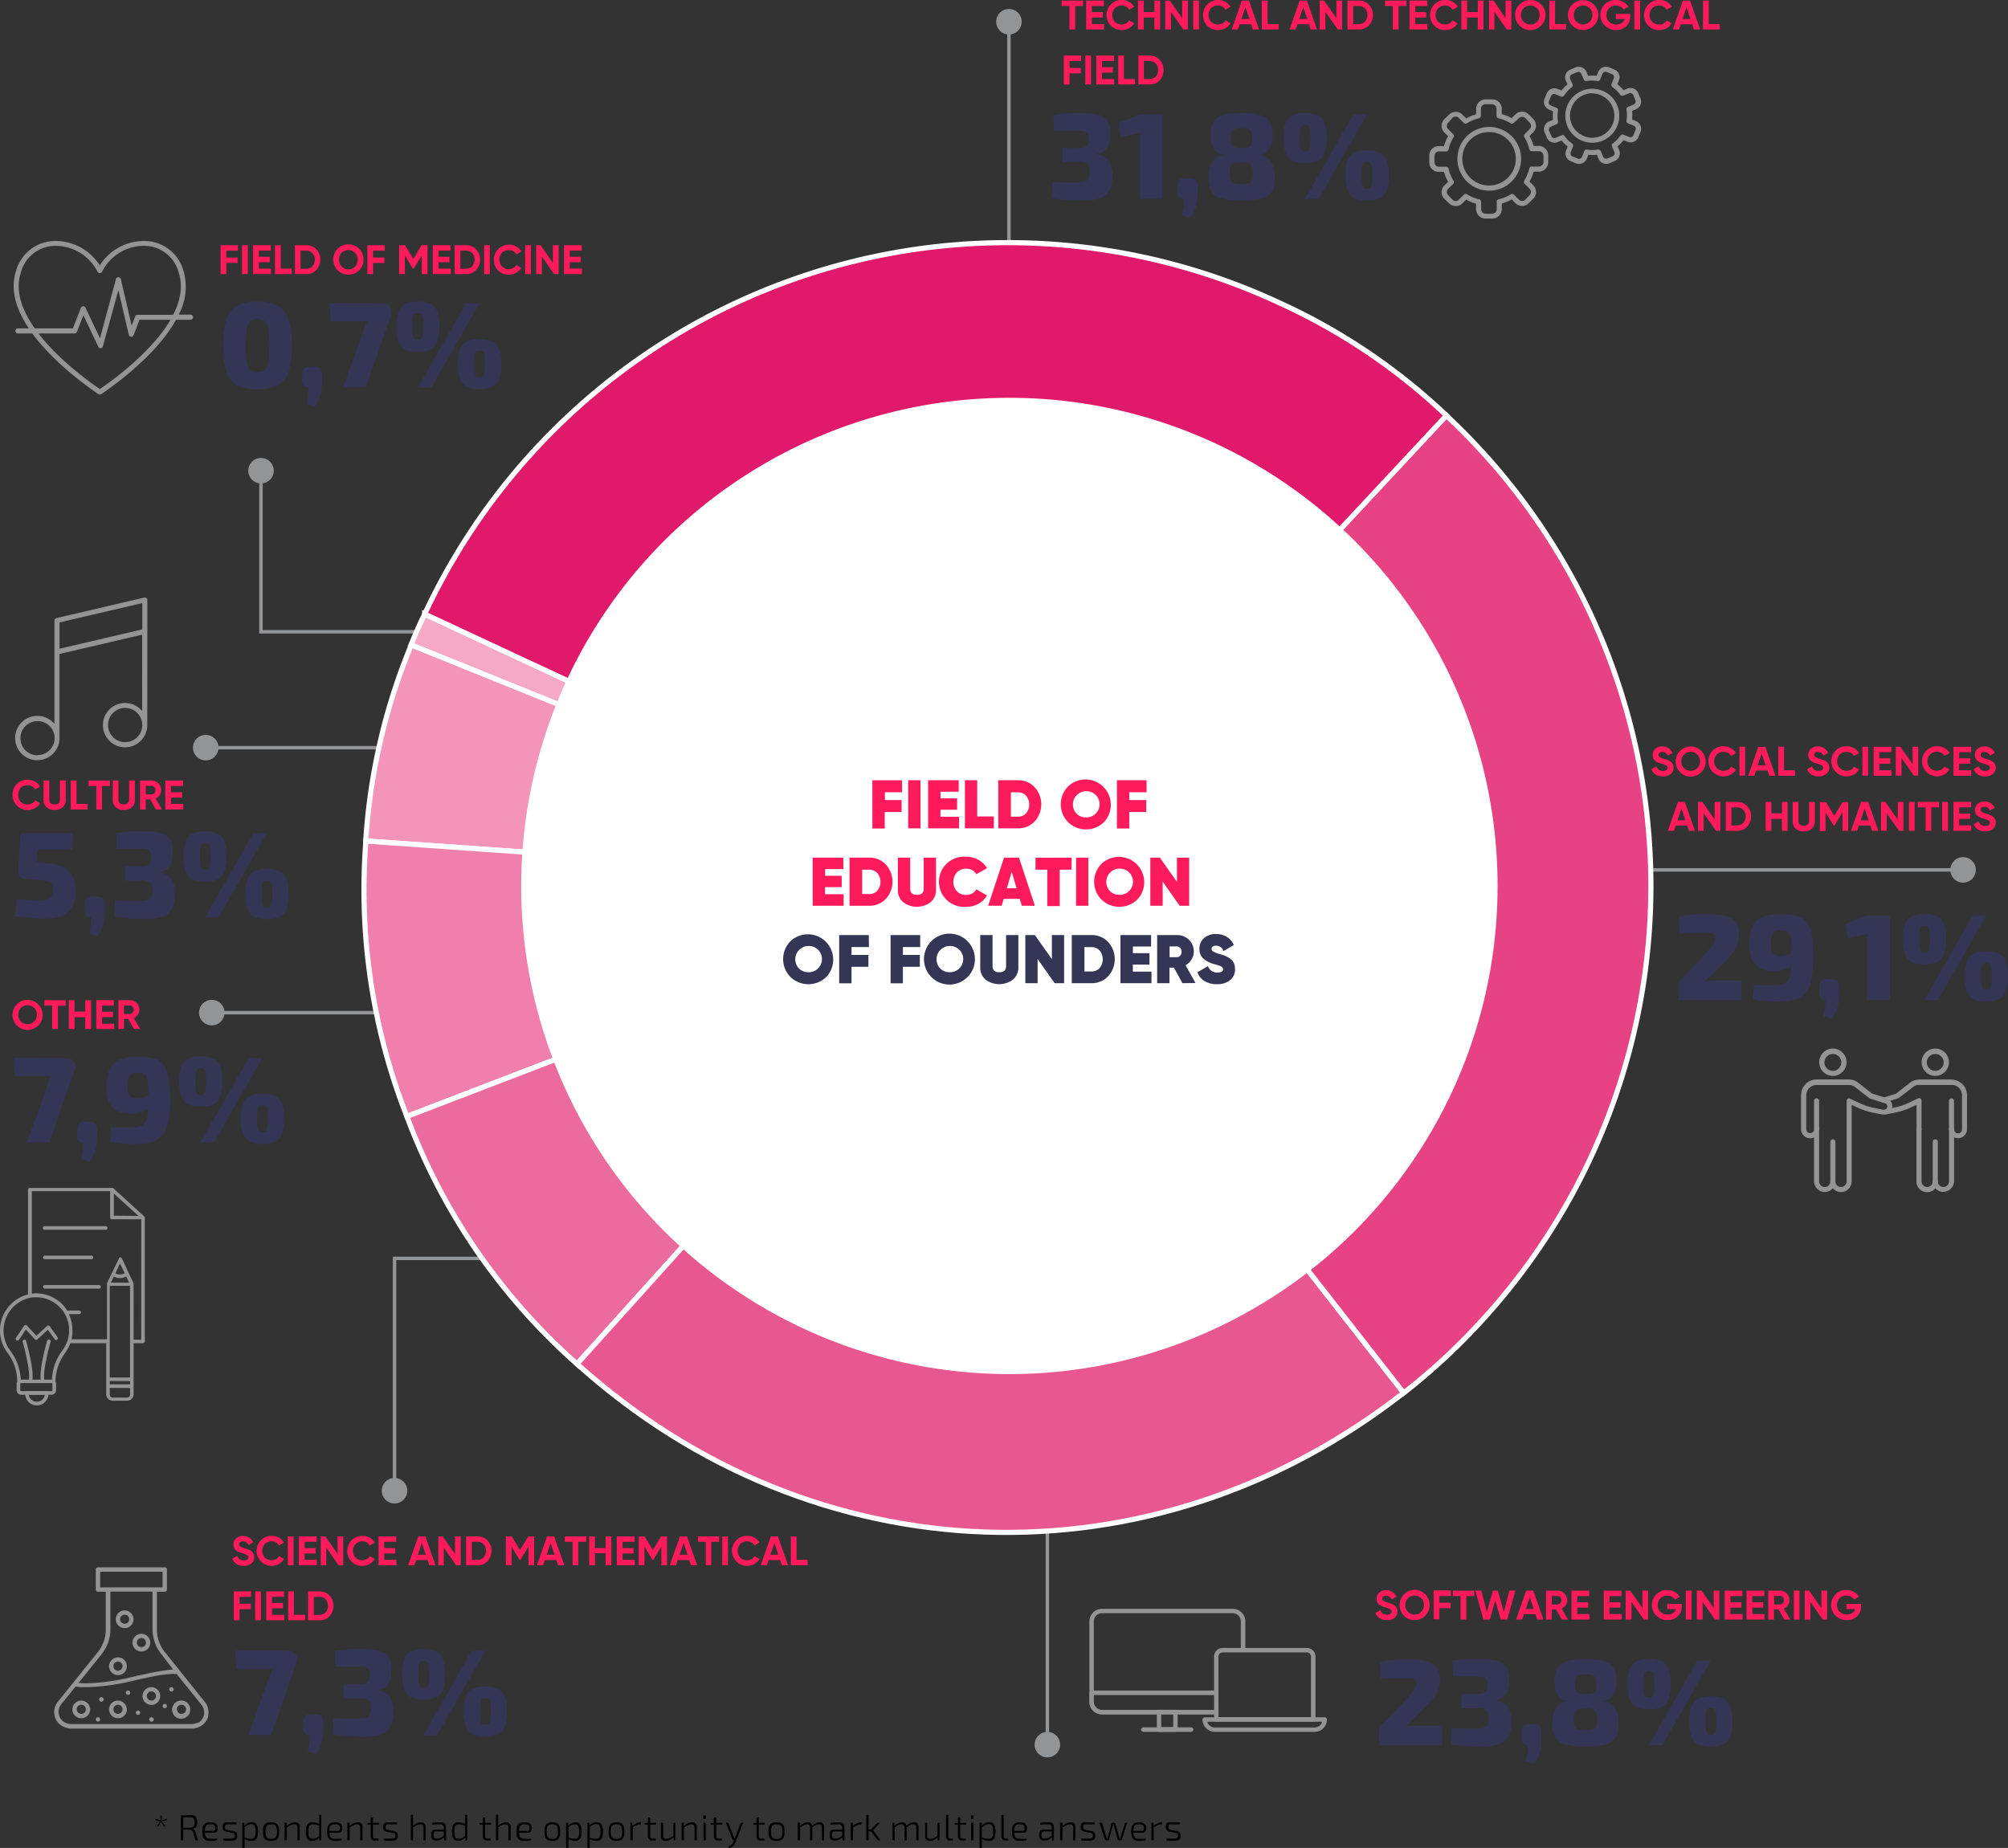<svg xmlns="http://www.w3.org/2000/svg" viewBox="0 0 440.97 405.86"><rect x="0" y="0" width="440.97" height="405.86" fill="#333333" stroke="none"/><defs><style>.cls-1,.cls-4{fill:none;stroke-miterlimit:10}.cls-1{stroke:#929496;stroke-width:.76px}.cls-2{fill:#929496}.cls-3{fill:#f6a9c5}.cls-4{stroke:#fff;stroke-width:1.13px}.cls-5{fill:#f394b8}.cls-6{fill:#f080ab}.cls-7{fill:#ec6b9e}.cls-8{fill:#e95791}.cls-9{fill:#e64284}.cls-10{fill:#e0196b}.cls-11{fill:#fff}.cls-12{fill:#ff1a5c}.cls-13{fill:#353555}.cls-14{fill:#949494}</style></defs><g id="Layer_2" data-name="Layer 2"><g id="Layer_1-2" data-name="Layer 1"><path d="M221.57 4.64v153.8" class="cls-1"/><path d="M218.77 4.78a2.8 2.8 0 1 1 2.8 2.79 2.8 2.8 0 0 1-2.8-2.79" class="cls-2"/><path d="M45.04 164.21h153.8" class="cls-1"/><path d="M45.18 167a2.8 2.8 0 1 1 2.8-2.8 2.81 2.81 0 0 1-2.8 2.8" class="cls-2"/><path d="M57.31 103.24v35.51h49.47" class="cls-1"/><path d="M54.52 103.38a2.8 2.8 0 1 1 2.8 2.8 2.79 2.79 0 0 1-2.8-2.8" class="cls-2"/><path d="M86.64 327.54v-51.16h49.46" class="cls-1"/><path d="M83.84 327.4a2.8 2.8 0 1 0 2.8-2.8 2.8 2.8 0 0 0-2.8 2.8" class="cls-2"/><path d="M46.37 222.41h153.8" class="cls-1"/><path d="M46.51 225.2a2.8 2.8 0 1 1 2.8-2.79 2.8 2.8 0 0 1-2.8 2.79" class="cls-2"/><path d="M431.25 191.05H277.44" class="cls-1"/><path d="M431.1 188.25a2.8 2.8 0 1 1-2.79 2.8 2.8 2.8 0 0 1 2.79-2.8" class="cls-2"/><path d="M230.01 383.3V229.5" class="cls-1"/><path d="M232.81 383.16a2.8 2.8 0 1 1-2.8-2.79 2.8 2.8 0 0 1 2.8 2.79" class="cls-2"/><path d="m221.26 194.57-131-52.92c.76-1.88 2.09-5 3-6.79Z" class="cls-3"/><path d="m221.26 194.57-131-52.92c.76-1.88 2.09-5 3-6.79Z" class="cls-4"/><path d="m221.26 194.57-140.94-9.86a134.24 134.24 0 0 1 10-43.06Z" class="cls-5"/><path d="m221.26 194.57-140.94-9.86a134.24 134.24 0 0 1 10-43.06Z" class="cls-4"/><path d="M221.26 194.57 89.36 245.2a136.06 136.06 0 0 1-9-60.49Z" class="cls-6"/><path d="M221.26 194.57 89.36 245.2a136.06 136.06 0 0 1-9-60.49Z" class="cls-4"/><path d="m221.26 194.57-94.54 105a135.69 135.69 0 0 1-37.36-54.37Z" class="cls-7"/><path d="m221.26 194.57-94.54 105a135.69 135.69 0 0 1-37.36-54.37Z" class="cls-4"/><path d="m221.26 194.57 87 111.33C253 349 178.79 346.44 126.72 299.56Z" class="cls-8"/><path d="m221.26 194.57 87 111.33C253 349 178.79 346.44 126.72 299.56Z" class="cls-4"/><path d="m221.26 194.57 96.35-103.32a141.28 141.28 0 0 1 7 199.67 135.67 135.67 0 0 1-16.35 15Z" class="cls-9"/><path d="m221.26 194.57 96.35-103.32a141.28 141.28 0 0 1 7 199.67 135.67 135.67 0 0 1-16.35 15Z" class="cls-4"/><path d="m221.26 194.57-128-59.71A141.27 141.27 0 0 1 281 66.53a133.54 133.54 0 0 1 36.65 24.72Z" class="cls-10"/><path d="m221.26 194.57-128-59.71A141.27 141.27 0 0 1 281 66.53a133.54 133.54 0 0 1 36.65 24.72Z" class="cls-4"/><path d="M328.88 194.59a107.21 107.21 0 1 0-107.2 107.2 107.21 107.21 0 0 0 107.2-107.2" class="cls-11"/><path d="M198.12 174h-3.79v1.72H198v2.62h-3.71v3.62h-2.71v-10.6h6.5ZM199.45 171.36h2.7v10.57h-2.7ZM206.52 179.39h4.1v2.54h-6.81v-10.57h6.73v2.52h-4v1.46h3.64v2.5h-3.64ZM214.6 179.32h3.65v2.61h-6.35v-10.57h2.7ZM223.53 171.36a4.89 4.89 0 0 1 3.67 1.51 5.58 5.58 0 0 1 0 7.55 4.89 4.89 0 0 1-3.67 1.51h-4.3v-10.57Zm0 8a2.35 2.35 0 0 0 1.8-.73 3.05 3.05 0 0 0 0-3.89 2.35 2.35 0 0 0-1.8-.73H222v5.35ZM242.43 180.57a5.66 5.66 0 0 1-7.87 0 5.59 5.59 0 0 1 0-7.85 5.56 5.56 0 0 1 7.87 7.85Zm-6-1.86a2.8 2.8 0 0 0 2 .81 2.88 2.88 0 1 0 0-5.75 2.92 2.92 0 0 0-2 4.94ZM251.79 174H248v1.72h3.72v2.62H248v3.62h-2.71v-10.6h6.5ZM181.18 196.39h4.09v2.54h-6.8v-10.57h6.73v2.52h-4v1.46h3.64v2.5h-3.64ZM190.86 188.36a4.89 4.89 0 0 1 3.67 1.51 5.58 5.58 0 0 1 0 7.55 4.89 4.89 0 0 1-3.67 1.51h-4.3v-10.57Zm0 8a2.35 2.35 0 0 0 1.8-.73 3.05 3.05 0 0 0 0-3.89 2.35 2.35 0 0 0-1.8-.73h-1.52v5.35ZM204.35 198.15a5 5 0 0 1-6 0 3.39 3.39 0 0 1-1.17-2.69v-7.1h2.71v6.84c0 .89.49 1.33 1.48 1.33s1.48-.44 1.48-1.33v-6.84h2.7v7.1a3.39 3.39 0 0 1-1.2 2.69ZM212.19 199.16a5.52 5.52 0 1 1 0-11 5.45 5.45 0 0 1 2.66.68 5 5 0 0 1 1.91 1.83l-2.34 1.33a2.18 2.18 0 0 0-.9-.88 2.68 2.68 0 0 0-1.33-.33 2.74 2.74 0 0 0-2.05.8 3.15 3.15 0 0 0 0 4.15 2.74 2.74 0 0 0 2.05.8 2.68 2.68 0 0 0 1.33-.33 2.17 2.17 0 0 0 .9-.9l2.34 1.36a5 5 0 0 1-1.91 1.84 5.39 5.39 0 0 1-2.66.65ZM224.4 198.93l-.46-1.52h-3.52l-.45 1.52H217l3.49-10.57h3.29l3.49 10.57Zm-3.28-3.85h2.13l-1.08-3.6ZM235.34 188.36V191h-2.62v8H230v-8h-2.6v-2.61ZM236.32 188.36H239v10.57h-2.7ZM249.76 197.57a5.66 5.66 0 0 1-7.87 0 5.59 5.59 0 0 1 0-7.85 5.56 5.56 0 0 1 7.87 7.85Zm-6-1.86a2.8 2.8 0 0 0 2 .81 2.88 2.88 0 1 0 0-5.75 2.92 2.92 0 0 0-2 4.94ZM258.46 188.36h2.69v10.57h-2.09l-3.73-5.32v5.32h-2.71v-10.57h2.1l3.74 5.31Z" class="cls-12"/><path d="M181.46 214.57a5.66 5.66 0 0 1-7.87 0 5.59 5.59 0 0 1 0-7.85 5.56 5.56 0 0 1 7.87 7.85Zm-6-1.86a2.8 2.8 0 0 0 2 .81 2.88 2.88 0 1 0 0-5.75 2.92 2.92 0 0 0-2 4.94ZM190.82 208H187v1.72h3.71v2.62H187v3.62h-2.71v-10.6h6.5ZM202.08 208h-3.8v1.72H202v2.62h-3.72v3.62h-2.7v-10.6h6.5ZM212.48 214.57a5.59 5.59 0 1 1 1.61-3.93 5.38 5.38 0 0 1-1.61 3.93Zm-6-1.86a2.8 2.8 0 0 0 2 .81 2.88 2.88 0 1 0 0-5.75 2.92 2.92 0 0 0-2 4.94ZM222.44 215.15a5 5 0 0 1-6 0 3.39 3.39 0 0 1-1.17-2.69v-7.1h2.7v6.84c0 .89.5 1.33 1.48 1.33s1.49-.44 1.49-1.33v-6.84h2.7v7.1a3.39 3.39 0 0 1-1.2 2.69ZM231 205.36h2.69v10.57h-2.09l-3.73-5.32v5.32h-2.7v-10.57h2.1l3.73 5.31ZM239.67 205.36a4.93 4.93 0 0 1 3.67 1.51 5.58 5.58 0 0 1 0 7.55 4.93 4.93 0 0 1-3.67 1.51h-4.3v-10.57Zm0 8a2.35 2.35 0 0 0 1.8-.73 3.05 3.05 0 0 0 0-3.89 2.35 2.35 0 0 0-1.8-.73h-1.52v5.35ZM248.77 213.39h4.1v2.54h-6.81v-10.57h6.73v2.52h-4v1.46h3.64v2.5h-3.64ZM259.66 215.93l-1.84-3.41h-1v3.41h-2.7v-10.57h4.23a3.78 3.78 0 0 1 2.71 1 3.46 3.46 0 0 1 1.1 2.62 3.23 3.23 0 0 1-.49 1.75 3.52 3.52 0 0 1-1.31 1.26l2.18 3.91Zm-2.81-8.08v2.37h1.5a1 1 0 0 0 .82-.32 1.18 1.18 0 0 0 .31-.86 1.2 1.2 0 0 0-.31-.86 1.11 1.11 0 0 0-.82-.33ZM267.28 216.16a5.08 5.08 0 0 1-2.78-.71 3.69 3.69 0 0 1-1.54-1.92l2.31-1.34a2.11 2.11 0 0 0 2.09 1.4c.82 0 1.24-.24 1.24-.71 0-.31-.24-.56-.71-.75-.21-.09-.65-.22-1.33-.41a5.74 5.74 0 0 1-2.3-1.19 2.7 2.7 0 0 1-.85-2.12 3 3 0 0 1 1-2.37 3.85 3.85 0 0 1 2.62-.91 4.49 4.49 0 0 1 2.36.62 3.91 3.91 0 0 1 1.57 1.8l-2.26 1.33a1.71 1.71 0 0 0-1.65-1.18 1.16 1.16 0 0 0-.73.19.62.62 0 0 0-.25.5.69.69 0 0 0 .37.59 6.14 6.14 0 0 0 1.44.56 12.48 12.48 0 0 1 1.24.42 7.38 7.38 0 0 1 1 .57 2.36 2.36 0 0 1 .83.95 3.25 3.25 0 0 1 .27 1.37 2.93 2.93 0 0 1-1.1 2.43 4.54 4.54 0 0 1-2.84.88Z" class="cls-13"/><path d="M365.16 170.51a2.85 2.85 0 0 1-1.59-.42 2.28 2.28 0 0 1-.9-1.15l1.07-.63a1.43 1.43 0 0 0 1.46 1 1.22 1.22 0 0 0 .77-.2.57.57 0 0 0 .24-.48.59.59 0 0 0-.3-.52 4.49 4.49 0 0 0-1.07-.4c-.28-.09-.52-.17-.72-.25a3.38 3.38 0 0 1-.59-.35 1.41 1.41 0 0 1-.44-.53 1.87 1.87 0 0 1 .45-2.14 2.24 2.24 0 0 1 1.48-.51 2.44 2.44 0 0 1 1.35.37 2.52 2.52 0 0 1 .91 1.05l-1 .61a1.27 1.27 0 0 0-1.21-.82 1 1 0 0 0-.62.18.59.59 0 0 0 0 .94 3.52 3.52 0 0 0 1 .41l.44.14.41.15a2.29 2.29 0 0 1 .39.2 2.69 2.69 0 0 1 .33.24 1.12 1.12 0 0 1 .27.32 1.76 1.76 0 0 1 .17.39 2 2 0 0 1 .06.51 1.7 1.7 0 0 1-.63 1.39 2.57 2.57 0 0 1-1.73.5ZM373.62 169.55a3.18 3.18 0 0 1-2.34 1 3.3 3.3 0 1 1 0-6.6 3.31 3.31 0 0 1 2.34 5.64Zm-3.8-.85a2.1 2.1 0 0 0 2.92 0 2 2 0 0 0 .59-1.49 2.05 2.05 0 0 0-.59-1.5 2.1 2.1 0 0 0-2.92 0 2.05 2.05 0 0 0-.59 1.5 2 2 0 0 0 .59 1.49ZM378.47 170.51a3.34 3.34 0 0 1-2.37-5.65 3.4 3.4 0 0 1 4-.55 3 3 0 0 1 1.14 1.09l-1.08.63a1.73 1.73 0 0 0-.67-.67 2.17 2.17 0 0 0-2.47.34 2.07 2.07 0 0 0-.57 1.51 2 2 0 0 0 .57 1.49 2.14 2.14 0 0 0 2.48.34 1.59 1.59 0 0 0 .66-.65l1.08.62a3 3 0 0 1-1.13 1.1 3.36 3.36 0 0 1-1.64.4ZM382 164h1.25v6.34H382ZM388.55 170.38l-.38-1.14h-2.53l-.38 1.14h-1.35l2.22-6.34h1.55l2.23 6.34Zm-2.55-2.31h1.74l-.87-2.59ZM391.78 169.18h2.42v1.2h-3.67V164h1.25ZM399.34 170.51a2.8 2.8 0 0 1-1.58-.42 2.25 2.25 0 0 1-.91-1.15l1.07-.63a1.43 1.43 0 0 0 1.46 1 1.22 1.22 0 0 0 .77-.2.57.57 0 0 0 .24-.48.6.6 0 0 0-.29-.52 4.68 4.68 0 0 0-1.07-.4c-.29-.09-.53-.17-.73-.25a3 3 0 0 1-.58-.35 1.35 1.35 0 0 1-.45-.53 1.87 1.87 0 0 1 .45-2.14 2.24 2.24 0 0 1 1.48-.51 2.44 2.44 0 0 1 1.35.37 2.52 2.52 0 0 1 .91 1.05l-1 .61a1.27 1.27 0 0 0-1.21-.82.92.92 0 0 0-.61.18.56.56 0 0 0-.23.46.58.58 0 0 0 .25.48 3.52 3.52 0 0 0 1 .41l.44.14.41.15a3 3 0 0 1 .4.2l.32.24a1.12 1.12 0 0 1 .27.32 1.76 1.76 0 0 1 .17.39 2 2 0 0 1 .07.51A1.71 1.71 0 0 1 401 170a2.55 2.55 0 0 1-1.66.51ZM405.47 170.51a3.34 3.34 0 0 1-2.37-5.65 3.4 3.4 0 0 1 4-.55 3 3 0 0 1 1.14 1.09l-1.08.63a1.73 1.73 0 0 0-.67-.67 2.17 2.17 0 0 0-2.47.34 2.07 2.07 0 0 0-.57 1.51 2 2 0 0 0 .57 1.49 2.14 2.14 0 0 0 2.48.34 1.59 1.59 0 0 0 .66-.65l1.08.62a3 3 0 0 1-1.13 1.1 3.36 3.36 0 0 1-1.64.4ZM409 164h1.25v6.34H409ZM412.72 169.18h2.68v1.2h-3.93V164h3.88v1.19h-2.63v1.35h2.41v1.18h-2.41ZM420 164h1.25v6.34h-.95l-2.72-3.88v3.88h-1.25V164h1l2.72 3.87ZM425.39 170.51a3.34 3.34 0 0 1-2.37-5.65 3.4 3.4 0 0 1 4-.55 3 3 0 0 1 1.14 1.09l-1.16.6a1.73 1.73 0 0 0-.67-.67 2.17 2.17 0 0 0-2.47.34 2.07 2.07 0 0 0-.57 1.51 2 2 0 0 0 .57 1.49 2 2 0 0 0 1.49.59 1.91 1.91 0 0 0 1-.25 1.56 1.56 0 0 0 .67-.65l1.08.62a3 3 0 0 1-1.13 1.1 3.36 3.36 0 0 1-1.58.43ZM430.21 169.18h2.68v1.2H429V164h3.88v1.19h-2.63v1.35h2.41v1.18h-2.41ZM435.94 170.51a2.85 2.85 0 0 1-1.59-.42 2.3 2.3 0 0 1-.91-1.15l1.07-.63a1.44 1.44 0 0 0 1.46 1 1.22 1.22 0 0 0 .77-.2.56.56 0 0 0 .25-.48.59.59 0 0 0-.3-.52 4.68 4.68 0 0 0-1.07-.4c-.29-.09-.53-.17-.72-.25a2.78 2.78 0 0 1-.59-.35 1.35 1.35 0 0 1-.45-.53 1.86 1.86 0 0 1-.15-.77 1.69 1.69 0 0 1 .61-1.37 2.23 2.23 0 0 1 1.47-.51 2.48 2.48 0 0 1 1.36.37 2.59 2.59 0 0 1 .91 1.05l-1.05.61a1.28 1.28 0 0 0-1.22-.82.94.94 0 0 0-.61.18.59.59 0 0 0 0 .94 3.28 3.28 0 0 0 1 .41l.44.14.41.15a3 3 0 0 1 .4.2l.32.24a1.37 1.37 0 0 1 .28.32 2.42 2.42 0 0 1 .16.39 1.66 1.66 0 0 1 .07.51 1.68 1.68 0 0 1-.64 1.39 2.54 2.54 0 0 1-1.68.5ZM370.9 182.47l-.38-1.14H368l-.38 1.14h-1.35l2.22-6.35H370l2.23 6.35Zm-2.51-2.31h1.74l-.87-2.6ZM376.55 176.12h1.25v6.35h-.95l-2.72-3.88v3.88h-1.25v-6.35h.95l2.72 3.87ZM381.5 176.12a2.89 2.89 0 0 1 2.18.92 3.33 3.33 0 0 1 0 4.51 2.89 2.89 0 0 1-2.18.92H379v-6.35Zm0 5.15a1.74 1.74 0 0 0 1.34-.55 2.21 2.21 0 0 0 0-2.85 1.74 1.74 0 0 0-1.34-.55h-1.27v4ZM391.32 176.12h1.24v6.35h-1.24v-2.63H389v2.63h-1.25v-6.35H389v2.52h2.36ZM396.11 182.59a2.52 2.52 0 0 1-1.74-.59 2 2 0 0 1-.68-1.61v-4.27h1.24v4.17a1.08 1.08 0 0 0 .28.79 1.53 1.53 0 0 0 1.79 0 1.08 1.08 0 0 0 .28-.79v-4.17h1.26v4.27a2.06 2.06 0 0 1-.68 1.61 2.56 2.56 0 0 1-1.75.59ZM405.87 176.12v6.35h-1.24v-4.12l-1.79 3h-.14l-1.79-2.94v4.11h-1.25v-6.35H401l1.82 3 1.81-3ZM411.13 182.47l-.38-1.14h-2.53l-.38 1.14h-1.35l2.22-6.35h1.55l2.23 6.35Zm-2.51-2.31h1.74l-.87-2.6ZM416.78 176.12H418v6.35h-.95l-2.72-3.88v3.88h-1.25v-6.35h.95l2.72 3.87ZM419.21 176.12h1.25v6.35h-1.25ZM425.83 176.12v1.2h-1.71v5.15h-1.25v-5.15h-1.7v-1.2ZM426.53 176.12h1.25v6.35h-1.25ZM430.21 181.27h2.68v1.2H429v-6.35h3.88v1.2h-2.63v1.35h2.41v1.18h-2.41ZM435.94 182.59a2.85 2.85 0 0 1-1.59-.42 2.28 2.28 0 0 1-.91-1.14l1.07-.63a1.43 1.43 0 0 0 1.46 1 1.23 1.23 0 0 0 .77-.19.59.59 0 0 0-.05-1 4.24 4.24 0 0 0-1.07-.4 5.71 5.71 0 0 1-.72-.26 2.72 2.72 0 0 1-.59-.34 1.31 1.31 0 0 1-.45-.54 1.81 1.81 0 0 1-.15-.76 1.69 1.69 0 0 1 .61-1.37 2.24 2.24 0 0 1 1.47-.52 2.48 2.48 0 0 1 1.36.38 2.53 2.53 0 0 1 .91 1l-1.06.6a1.27 1.27 0 0 0-1.22-.82.94.94 0 0 0-.61.18.54.54 0 0 0-.22.45.57.57 0 0 0 .25.49 3.34 3.34 0 0 0 1 .4l.44.14.41.16a3.08 3.08 0 0 1 .4.19 2.6 2.6 0 0 1 .32.25 1.33 1.33 0 0 1 .28.31 2.21 2.21 0 0 1 .16.4 1.59 1.59 0 0 1 .07.5 1.7 1.7 0 0 1-.64 1.4 2.59 2.59 0 0 1-1.7.54ZM53.51 343.9a2.85 2.85 0 0 1-1.59-.42 2.24 2.24 0 0 1-.9-1.15l1.07-.62a1.43 1.43 0 0 0 1.46 1 1.3 1.3 0 0 0 .77-.19.61.61 0 0 0-.06-1 5 5 0 0 0-1.07-.4 7.34 7.34 0 0 1-.72-.25 4 4 0 0 1-.59-.34 1.44 1.44 0 0 1-.44-.54 1.67 1.67 0 0 1-.16-.76 1.72 1.72 0 0 1 .61-1.38 2.24 2.24 0 0 1 1.48-.51 2.45 2.45 0 0 1 1.35.38 2.49 2.49 0 0 1 .91 1l-1.05.61a1.27 1.27 0 0 0-1.21-.82 1 1 0 0 0-.62.18.59.59 0 0 0 0 .94 3.52 3.52 0 0 0 1 .41l.44.14.41.15a2.29 2.29 0 0 1 .39.2 2.69 2.69 0 0 1 .33.24 1.28 1.28 0 0 1 .27.32 1.76 1.76 0 0 1 .17.39 2.1 2.1 0 0 1 .06.51 1.7 1.7 0 0 1-.63 1.39 2.57 2.57 0 0 1-1.68.52ZM59.64 343.9a3.3 3.3 0 1 1 1.59-6.2 2.94 2.94 0 0 1 1.14 1.1l-1.08.62a1.8 1.8 0 0 0-.67-.67 2.17 2.17 0 0 0-2.47.34 2.27 2.27 0 0 0 0 3 2.17 2.17 0 0 0 2.47.34 1.58 1.58 0 0 0 .67-.66l1.08.62a3 3 0 0 1-1.13 1.1 3.25 3.25 0 0 1-1.6.41ZM63.21 337.43h1.25v6.34h-1.25ZM66.89 342.58h2.68v1.19h-3.93v-6.34h3.88v1.19h-2.63V340h2.41v1.18h-2.41ZM74.12 337.43h1.25v6.34h-1l-2.72-3.88v3.88h-1.2v-6.34h1l2.72 3.87ZM79.56 343.9a3.2 3.2 0 0 1-2.37-.95 3.24 3.24 0 0 1-.93-2.35 3.31 3.31 0 0 1 4.89-2.9 2.94 2.94 0 0 1 1.14 1.1l-1.08.62a1.8 1.8 0 0 0-.67-.67 2.17 2.17 0 0 0-2.47.34 2.27 2.27 0 0 0 0 3 2.17 2.17 0 0 0 2.47.34 1.58 1.58 0 0 0 .67-.66l1.08.62a3 3 0 0 1-1.13 1.1 3.25 3.25 0 0 1-1.6.41ZM84.38 342.58h2.68v1.19h-3.93v-6.34H87v1.19h-2.62V340h2.41v1.18h-2.41ZM94.28 343.77l-.38-1.14h-2.53l-.37 1.14h-1.36l2.22-6.34h1.55l2.23 6.34Zm-2.51-2.31h1.74l-.87-2.59ZM99.93 337.43h1.25v6.34h-1l-2.72-3.88v3.88h-1.2v-6.34h.95l2.72 3.87ZM104.88 337.43a2.88 2.88 0 0 1 2.18.91 3.34 3.34 0 0 1 0 4.52 2.88 2.88 0 0 1-2.18.91h-2.52v-6.34Zm0 5.15a1.77 1.77 0 0 0 1.34-.55 2.23 2.23 0 0 0 0-2.86 1.77 1.77 0 0 0-1.34-.55h-1.27v4ZM117.3 337.43v6.34h-1.24v-4.11l-1.78 2.94h-.15l-1.79-2.93v4.1h-1.25v-6.34h1.29l1.82 3 1.82-3ZM122.56 343.77l-.38-1.14h-2.53l-.38 1.14h-1.35l2.22-6.34h1.55l2.23 6.34Zm-2.51-2.31h1.74l-.87-2.59ZM128.74 337.43v1.19H127v5.15h-1.25v-5.15h-1.7v-1.19ZM133 337.43h1.25v6.34H133v-2.63h-2.35v2.63h-1.25v-6.34h1.25V340H133ZM136.72 342.58h2.67v1.19h-3.93v-6.34h3.89v1.19h-2.63V340h2.4v1.18h-2.4ZM146.48 337.43v6.34h-1.24v-4.11l-1.79 2.94h-.14l-1.79-2.93v4.1h-1.25v-6.34h1.29l1.82 3 1.81-3ZM151.74 343.77l-.38-1.14h-2.53l-.38 1.14h-1.35l2.22-6.34h1.55l2.23 6.34Zm-2.51-2.31H151l-.87-2.59ZM157.91 337.43v1.19h-1.71v5.15H155v-5.15h-1.71v-1.19ZM158.61 337.43h1.25v6.34h-1.25ZM164.05 343.9a3.3 3.3 0 1 1 0-6.6 3.18 3.18 0 0 1 1.59.4 2.94 2.94 0 0 1 1.14 1.1l-1.08.62a1.8 1.8 0 0 0-.67-.67 2.17 2.17 0 0 0-2.47.34 2.27 2.27 0 0 0 0 3 2 2 0 0 0 1.49.58 2.07 2.07 0 0 0 1-.24 1.61 1.61 0 0 0 .66-.66l1.08.62a3 3 0 0 1-1.13 1.1 3.25 3.25 0 0 1-1.61.41ZM171.7 343.77l-.38-1.14h-2.53l-.38 1.14h-1.35l2.22-6.34h1.55l2.23 6.34Zm-2.51-2.31h1.74l-.87-2.59ZM174.93 342.58h2.42v1.19h-3.67v-6.34h1.25ZM55.13 350.71H52.6v1.5h2.46v1.2H52.6v2.45h-1.26v-6.35h3.79ZM56.05 349.51h1.25v6.35h-1.25ZM59.73 354.66h2.68v1.2h-3.93v-6.35h3.88v1.2h-2.63v1.35h2.4v1.18h-2.4ZM64.54 354.66H67v1.2h-3.71v-6.35h1.25ZM70.18 349.51a2.91 2.91 0 0 1 2.19.92 3.36 3.36 0 0 1 0 4.51 2.91 2.91 0 0 1-2.19.92h-2.52v-6.35Zm0 5.15a1.77 1.77 0 0 0 1.35-.55 2.25 2.25 0 0 0 0-2.85 1.77 1.77 0 0 0-1.35-.55h-1.26v4ZM6.06 177.9a3.19 3.19 0 0 1-2.37-1 3.24 3.24 0 0 1-.93-2.35 3.21 3.21 0 0 1 .93-2.35 3.15 3.15 0 0 1 2.37-.95 3.24 3.24 0 0 1 1.59.4 3.06 3.06 0 0 1 1.14 1.09l-1.08.63a1.73 1.73 0 0 0-.67-.67 2 2 0 0 0-1-.24 2 2 0 0 0-1.5.58A2.1 2.1 0 0 0 4 174.6a2.05 2.05 0 0 0 .56 1.49 2 2 0 0 0 1.5.58 2 2 0 0 0 1-.24 1.68 1.68 0 0 0 .67-.65l1.08.62a3 3 0 0 1-1.14 1.1 3.29 3.29 0 0 1-1.61.4ZM12 177.9a2.56 2.56 0 0 1-1.75-.6 2 2 0 0 1-.68-1.6v-4.28h1.25v4.18a1.05 1.05 0 0 0 .28.78 1.19 1.19 0 0 0 .9.29 1.18 1.18 0 0 0 .89-.29 1.05 1.05 0 0 0 .28-.78v-4.18h1.26v4.28a2 2 0 0 1-.68 1.6 2.56 2.56 0 0 1-1.75.6ZM16.8 176.57h2.42v1.2h-3.67v-6.35h1.25ZM24.13 171.42v1.2h-1.72v5.15h-1.25v-5.15h-1.7v-1.2ZM27.19 177.9a2.52 2.52 0 0 1-1.74-.6 2 2 0 0 1-.68-1.6v-4.28H26v4.18a1.06 1.06 0 0 0 .29.78 1.18 1.18 0 0 0 .89.29 1.16 1.16 0 0 0 .89-.29 1.06 1.06 0 0 0 .29-.78v-4.18h1.25v4.28a2 2 0 0 1-.68 1.6 2.55 2.55 0 0 1-1.74.6ZM34.23 177.77l-1.23-2.2h-1v2.2h-1.25v-6.35h2.53a2.12 2.12 0 0 1 2.12 2.11 2 2 0 0 1-.34 1.09 2.06 2.06 0 0 1-.89.76l1.41 2.39ZM32 172.59v1.88h1.28a.78.78 0 0 0 .61-.28 1 1 0 0 0 0-1.32.81.81 0 0 0-.61-.28ZM37.56 176.57h2.68v1.2h-3.93v-6.35h3.88v1.2h-2.63V174H40v1.18h-2.44ZM52.24 55.05H49.7v1.51h2.47v1.19H49.7v2.45h-1.25v-6.34h3.79ZM53.16 53.86h1.25v6.34h-1.25ZM56.84 59h2.67v1.2h-3.92v-6.34h3.88v1.19h-2.63v1.35h2.4v1.18h-2.4ZM61.64 59h2.43v1.2h-3.68v-6.34h1.25ZM67.29 53.86a2.88 2.88 0 0 1 2.18.91 3.34 3.34 0 0 1 0 4.52 2.88 2.88 0 0 1-2.18.91h-2.52v-6.34Zm0 5.15a1.77 1.77 0 0 0 1.34-.55 2.23 2.23 0 0 0 0-2.86 1.77 1.77 0 0 0-1.34-.55H66v4ZM78.84 59.37a3.33 3.33 0 1 1 1-2.34 3.18 3.18 0 0 1-1 2.34ZM75 58.52A2.05 2.05 0 0 0 78.55 57a2 2 0 0 0-.59-1.5 2.1 2.1 0 0 0-2.92 0 2.06 2.06 0 0 0-.58 1.5 2 2 0 0 0 .54 1.52ZM84.47 55.05h-2.53v1.51h2.46v1.19h-2.46v2.45h-1.26v-6.34h3.79ZM93.87 53.86v6.34h-1.24v-4.11L90.84 59h-.15l-1.78-2.9v4.1h-1.25v-6.34h1.28l1.83 3 1.81-3ZM96.3 59H99v1.2h-3.95v-6.34h3.88v1.19H96.3v1.35h2.4v1.18h-2.4ZM102.37 53.86a2.88 2.88 0 0 1 2.18.91 3.34 3.34 0 0 1 0 4.52 2.88 2.88 0 0 1-2.18.91h-2.52v-6.34Zm0 5.15a1.77 1.77 0 0 0 1.34-.55 2.23 2.23 0 0 0 0-2.86 1.77 1.77 0 0 0-1.34-.55h-1.27v4ZM106.32 53.86h1.25v6.34h-1.25ZM111.76 60.33a3.19 3.19 0 0 1-2.37-.95 3.24 3.24 0 0 1-.93-2.35 3.31 3.31 0 0 1 4.89-2.9 3 3 0 0 1 1.13 1.1l-1.07.62a1.75 1.75 0 0 0-.68-.67 2 2 0 0 0-1-.24 2 2 0 0 0-1.5.58 2.3 2.3 0 0 0 0 3 2 2 0 0 0 1.5.58 2 2 0 0 0 1-.24 1.7 1.7 0 0 0 .67-.66l1.07.62a3 3 0 0 1-1.13 1.1 3.18 3.18 0 0 1-1.58.41ZM115.33 53.86h1.25v6.34h-1.25ZM121.43 53.86h1.25v6.34h-1L119 56.32v3.88h-1.25v-6.34h.95l2.72 3.87ZM125.11 59h2.68v1.2h-3.93v-6.34h3.88v1.19h-2.63v1.35h2.4v1.18h-2.4ZM237.83.13v1.19h-1.71v5.15h-1.26V1.32h-1.7V.13ZM239.78 5.28h2.67v1.19h-3.92V.13h3.88v1.19h-2.63v1.35h2.4v1.18h-2.4ZM246.34 6.6a3.18 3.18 0 0 1-2.34-.95 3.21 3.21 0 0 1-1-2.35 3.31 3.31 0 0 1 4.93-2.9 2.94 2.94 0 0 1 1.14 1.1l-1.07.62a1.7 1.7 0 0 0-.67-.66 1.91 1.91 0 0 0-1-.25 2 2 0 0 0-1.49.58 2.07 2.07 0 0 0-.57 1.51 2.06 2.06 0 0 0 .57 1.5 2 2 0 0 0 1.49.58 2.07 2.07 0 0 0 1-.24 1.61 1.61 0 0 0 .66-.66l1.08.62a3 3 0 0 1-1.13 1.1 3.25 3.25 0 0 1-1.6.4ZM253.52.13h1.25v6.34h-1.25V3.84h-2.35v2.63h-1.26V.13h1.26v2.52h2.35ZM259.62.13h1.25v6.34h-1l-2.72-3.88v3.88h-1.25V.13h1L259.62 4ZM262.05.13h1.25v6.34h-1.25ZM267.49 6.6a3.19 3.19 0 0 1-2.37-.95 3.24 3.24 0 0 1-.93-2.35 3.31 3.31 0 0 1 4.89-2.9 3 3 0 0 1 1.13 1.1l-1.07.62a1.73 1.73 0 0 0-.68-.66 1.87 1.87 0 0 0-1-.25 2 2 0 0 0-1.5.58 2.1 2.1 0 0 0-.56 1.51 2.09 2.09 0 0 0 .6 1.5 2 2 0 0 0 1.5.58 2 2 0 0 0 1-.24 1.7 1.7 0 0 0 .67-.66l1.07.62a3 3 0 0 1-1.13 1.1 3.18 3.18 0 0 1-1.62.4ZM275.14 6.47l-.38-1.14h-2.53l-.38 1.14h-1.35l2.22-6.34h1.55l2.23 6.34Zm-2.51-2.31h1.74l-.87-2.59ZM278.37 5.28h2.42v1.19h-3.68V.13h1.26ZM287.84 6.47l-.38-1.14h-2.53l-.38 1.14h-1.35l2.22-6.34H287l2.23 6.34Zm-2.51-2.31h1.74l-.87-2.59ZM293.49.13h1.25v6.34h-.95l-2.72-3.88v3.88h-1.25V.13h.95L293.49 4ZM298.44.13a2.88 2.88 0 0 1 2.18.91 3.17 3.17 0 0 1 .87 2.26 3.15 3.15 0 0 1-.87 2.26 2.88 2.88 0 0 1-2.18.91h-2.52V.13Zm0 5.15a1.77 1.77 0 0 0 1.34-.55 2 2 0 0 0 .52-1.43 2 2 0 0 0-.52-1.43 1.77 1.77 0 0 0-1.34-.55h-1.27v4ZM308.85.13v1.19h-1.72v5.15h-1.25V1.32h-1.7V.13ZM310.8 5.28h2.67v1.19h-3.92V.13h3.88v1.19h-2.63v1.35h2.4v1.18h-2.4ZM317.36 6.6a3.21 3.21 0 0 1-3.3-3.3A3.31 3.31 0 0 1 319 .4a2.94 2.94 0 0 1 1.14 1.1l-1.14.62a1.7 1.7 0 0 0-.67-.66 1.91 1.91 0 0 0-1-.25 2 2 0 0 0-1.49.58 2.07 2.07 0 0 0-.57 1.51 2.06 2.06 0 0 0 .57 1.5 2.17 2.17 0 0 0 2.47.34 1.58 1.58 0 0 0 .67-.66l1.08.62A3 3 0 0 1 319 6.2a3.25 3.25 0 0 1-1.64.4ZM324.54.13h1.24v6.34h-1.24V3.84h-2.36v2.63h-1.25V.13h1.25v2.52h2.36ZM330.63.13h1.26v6.34h-1l-2.72-3.88v3.88H327V.13h1L330.63 4ZM338.4 5.64a3.32 3.32 0 0 1-4.67 0 3.17 3.17 0 0 1-1-2.34 3.17 3.17 0 0 1 1-2.34 3.32 3.32 0 0 1 4.67 0 3.14 3.14 0 0 1 1 2.34 3.14 3.14 0 0 1-1 2.34Zm-3.79-.85a2.1 2.1 0 0 0 2.92 0 2 2 0 0 0 .58-1.49 2.06 2.06 0 0 0-.58-1.5 2.1 2.1 0 0 0-2.92 0 2 2 0 0 0-.61 1.5 2 2 0 0 0 .61 1.49ZM341.5 5.28h2.42v1.19h-3.67V.13h1.25ZM350 5.64a3.32 3.32 0 0 1-4.67 0 3.17 3.17 0 0 1-1-2.34 3.17 3.17 0 0 1 1-2.34A3.32 3.32 0 0 1 350 1a3.18 3.18 0 0 1 1 2.34 3.18 3.18 0 0 1-1 2.3Zm-3.79-.85a2.09 2.09 0 0 0 2.91 0 2 2 0 0 0 .59-1.49 2 2 0 0 0-.59-1.5 2.09 2.09 0 0 0-2.91 0 2 2 0 0 0-.59 1.5 2 2 0 0 0 .55 1.49ZM358 3.06v.49a2.94 2.94 0 0 1-.87 2.21 3.1 3.1 0 0 1-2.25.84 3.31 3.31 0 0 1-2.43-1 3.15 3.15 0 0 1-1-2.33A3.28 3.28 0 0 1 354.84 0a3.27 3.27 0 0 1 1.62.4 3 3 0 0 1 1.15 1.08l-1.07.61a1.63 1.63 0 0 0-.69-.63 2.14 2.14 0 0 0-1-.25 2 2 0 0 0-1.49.6 2.06 2.06 0 0 0-.58 1.5 2 2 0 0 0 .59 1.48 2.15 2.15 0 0 0 1.57.59 2 2 0 0 0 1.2-.33 1.53 1.53 0 0 0 .65-.88h-1.92V3.06ZM358.92.13h1.25v6.34h-1.25ZM364.36 6.6a3.18 3.18 0 0 1-2.36-.95 3.21 3.21 0 0 1-.94-2.35A3.31 3.31 0 0 1 366 .4a2.94 2.94 0 0 1 1.14 1.1l-1.14.62a1.7 1.7 0 0 0-.67-.66 1.91 1.91 0 0 0-1-.25 2 2 0 0 0-1.49.58 2.07 2.07 0 0 0-.57 1.51 2.06 2.06 0 0 0 .57 1.5 2 2 0 0 0 1.49.58 2.07 2.07 0 0 0 1-.24 1.61 1.61 0 0 0 .66-.66l1.08.62A3 3 0 0 1 366 6.2a3.25 3.25 0 0 1-1.64.4ZM372 6.47l-.38-1.14h-2.52l-.38 1.14h-1.35l2.22-6.34h1.55l2.23 6.34Zm-2.5-2.31h1.74l-.87-2.59ZM375.24 5.28h2.42v1.19H374V.13h1.25ZM237.42 13.41h-2.54v1.51h2.47v1.19h-2.47v2.45h-1.25v-6.35h3.79ZM238.34 12.21h1.25v6.35h-1.25ZM242 17.36h2.67v1.2h-3.92v-6.35h3.88v1.2H242v1.35h2.4v1.18H242ZM246.82 17.36h2.42v1.2h-3.67v-6.35h1.25ZM252.47 12.21a2.89 2.89 0 0 1 2.18.92 3.33 3.33 0 0 1 0 4.51 2.89 2.89 0 0 1-2.18.92H250v-6.35Zm0 5.15a1.74 1.74 0 0 0 1.34-.55 2 2 0 0 0 .52-1.42 2 2 0 0 0-.52-1.43 1.74 1.74 0 0 0-1.34-.55h-1.27v3.95ZM8.39 225.2a3.18 3.18 0 0 1-2.34 1 3.3 3.3 0 1 1 0-6.6 3.18 3.18 0 0 1 2.34 1 3.33 3.33 0 0 1 0 4.68Zm-3.8-.85a2 2 0 0 0 1.46.59 2 2 0 0 0 1.46-.59 2 2 0 0 0 .59-1.49 2.07 2.07 0 0 0-.59-1.5 2 2 0 0 0-1.46-.59 2 2 0 0 0-1.46.59 2 2 0 0 0-.59 1.5 2 2 0 0 0 .59 1.49ZM14.42 219.69v1.19h-1.71V226h-1.25v-5.15h-1.7v-1.19ZM18.73 219.69H20V226h-1.27v-2.6h-2.36v2.6h-1.25v-6.34h1.25v2.52h2.36ZM22.4 224.84h2.68V226h-3.93v-6.34H25v1.19h-2.6v1.35h2.41v1.18H22.4ZM29.44 226l-1.28-2.2h-.95v2.2H26v-6.34h2.5a2.1 2.1 0 0 1 2.11 2.1 1.87 1.87 0 0 1-.34 1.09 2.06 2.06 0 0 1-.89.76l1.41 2.39Zm-2.23-5.17v1.87h1.29a.8.8 0 0 0 .6-.27 1 1 0 0 0 .26-.67.93.93 0 0 0-.26-.66.8.8 0 0 0-.6-.27ZM304.54 355.81a2.85 2.85 0 0 1-1.59-.42 2.26 2.26 0 0 1-.9-1.14l1.07-.63a1.42 1.42 0 0 0 1.46 1 1.25 1.25 0 0 0 .77-.19.6.6 0 0 0 .24-.48.58.58 0 0 0-.3-.52 4.4 4.4 0 0 0-1.07-.41 7.34 7.34 0 0 1-.72-.25 3.29 3.29 0 0 1-.59-.34 1.37 1.37 0 0 1-.44-.54 1.67 1.67 0 0 1-.16-.76 1.7 1.7 0 0 1 .61-1.37 2.19 2.19 0 0 1 1.48-.52 2.43 2.43 0 0 1 2.26 1.43l-1.05.6a1.26 1.26 0 0 0-1.21-.81 1 1 0 0 0-.62.17.6.6 0 0 0-.22.46.58.58 0 0 0 .25.49 3.58 3.58 0 0 0 1 .4l.44.14.41.16a2.37 2.37 0 0 1 .39.19 2 2 0 0 1 .33.25 1.09 1.09 0 0 1 .27.31 1.66 1.66 0 0 1 .17.4 2 2 0 0 1 .06.5 1.72 1.72 0 0 1-.63 1.4 2.62 2.62 0 0 1-1.71.48ZM313 354.86a3.18 3.18 0 0 1-2.34.95 3.14 3.14 0 0 1-2.33-.95 3.34 3.34 0 0 1 0-4.69 3.15 3.15 0 0 1 2.33-1 3.32 3.32 0 0 1 2.34 5.65Zm-3.8-.86a2.05 2.05 0 0 0 3.51-1.49 2 2 0 0 0-.59-1.49 2.1 2.1 0 0 0-2.92 0 2 2 0 0 0-.59 1.49 2 2 0 0 0 .59 1.49ZM318.63 350.54h-2.54V352h2.47v1.2h-2.47v2.45h-1.25v-6.35h3.79ZM323.74 349.34v1.2H322v5.15h-1.25v-5.15h-1.7v-1.2ZM325.77 355.69l-1.77-6.35h1.31l1.22 4.71 1.32-4.71h1.07l1.34 4.71 1.21-4.71h1.31l-1.78 6.35h-1.43l-1.19-4.19-1.19 4.19ZM337.58 355.69l-.38-1.15h-2.53l-.38 1.15h-1.35l2.22-6.35h1.55l2.23 6.35Zm-2.51-2.31h1.74l-.87-2.6ZM343 355.69l-1.28-2.21h-.95v2.21h-1.25v-6.35h2.54a2.12 2.12 0 0 1 2.11 2.1 1.91 1.91 0 0 1-.34 1.1 2.1 2.1 0 0 1-.89.75l1.41 2.4Zm-2.23-5.18v1.88h1.29a.81.81 0 0 0 .6-.28 1 1 0 0 0 .26-.67.93.93 0 0 0-.26-.66.8.8 0 0 0-.6-.27ZM346.37 354.49h2.68v1.2h-3.93v-6.35H349v1.2h-2.63v1.35h2.41v1.18h-2.41ZM353.45 354.49h2.67v1.2h-3.92v-6.35h3.88v1.2h-2.63v1.35h2.4v1.18h-2.4ZM360.67 349.34h1.25v6.35H361l-2.72-3.88v3.88H357v-6.35h1l2.72 3.87ZM369.33 352.28v.49a2.93 2.93 0 0 1-.87 2.2 3.1 3.1 0 0 1-2.25.84 3.29 3.29 0 0 1-2.43-.95 3.16 3.16 0 0 1-1-2.34 3.28 3.28 0 0 1 3.33-3.31 3.3 3.3 0 0 1 1.62.41 3 3 0 0 1 1.15 1.07l-1.07.62a1.79 1.79 0 0 0-.69-.64 2.13 2.13 0 0 0-1-.24 2 2 0 0 0-1.49.59 2.07 2.07 0 0 0-.59 1.5 2 2 0 0 0 .6 1.48 2.14 2.14 0 0 0 1.57.59 2.1 2.1 0 0 0 1.2-.32 1.58 1.58 0 0 0 .65-.89h-1.92v-1.1ZM370.22 349.34h1.25v6.35h-1.25ZM376.32 349.34h1.25v6.35h-.95l-2.72-3.88v3.88h-1.25v-6.35h1l2.72 3.87ZM380 354.49h2.68v1.2h-3.93v-6.35h3.88v1.2H380v1.35h2.41v1.18H380ZM384.81 354.49h2.67v1.2h-3.92v-6.35h3.88v1.2h-2.63v1.35h2.4v1.18h-2.4ZM391.84 355.69l-1.27-2.21h-1v2.21h-1.25v-6.35h2.54a2.1 2.1 0 0 1 2.11 2.1 2 2 0 0 1-.33 1.1 2.16 2.16 0 0 1-.89.75l1.4 2.4Zm-2.23-5.18v1.88h1.29a.81.81 0 0 0 .61-.28 1 1 0 0 0 .25-.67.92.92 0 0 0-.25-.66.8.8 0 0 0-.61-.27ZM393.93 349.34h1.25v6.35h-1.25ZM400 349.34h1.25v6.35h-.95l-2.72-3.88v3.88h-1.25v-6.35h.95l2.72 3.87ZM408.69 352.28v.49a2.93 2.93 0 0 1-.87 2.2 3.1 3.1 0 0 1-2.25.84 3.29 3.29 0 0 1-2.43-.95 3.16 3.16 0 0 1-1-2.34 3.28 3.28 0 0 1 3.33-3.31 3.3 3.3 0 0 1 1.62.41 2.94 2.94 0 0 1 1.14 1.07l-1.07.62a1.76 1.76 0 0 0-.68-.64 2.19 2.19 0 0 0-1-.24 2 2 0 0 0-1.48.57 2.07 2.07 0 0 0-.59 1.5 2 2 0 0 0 .59 1.5 2.39 2.39 0 0 0 2.77.27 1.63 1.63 0 0 0 .65-.89h-1.92v-1.1Z" class="cls-12"/><path d="M41.83 69.1h-2.59a12.78 12.78 0 0 0 1.1-9.47 9 9 0 0 0-8.11-6.7 11.55 11.55 0 0 0-10.32 5.35 11.55 11.55 0 0 0-10.31-5.35 9 9 0 0 0-8.12 6.7c-1.31 4.18.2 8.53 2.84 12.49H3.94a.56.56 0 1 0 0 1.12H7.1C11.86 79.75 19.34 85 21.55 86.53h.05a.53.53 0 0 0 .62 0h.05c2.55-1.71 12.07-8.46 16.39-16.31h3.17a.56.56 0 0 0 .55-.56.56.56 0 0 0-.55-.56M4.54 60a7.89 7.89 0 0 1 7.14-6h.61a10.33 10.33 0 0 1 9.12 5.67.56.56 0 0 0 .5.33.57.57 0 0 0 .51-.33A10.31 10.31 0 0 1 32.15 54a7.88 7.88 0 0 1 7.13 6c.94 3 .28 6.14-1.25 9.14h-7.81a.57.57 0 0 0-.52.36l-.78 2-2.38-10.18a.54.54 0 0 0-.53-.43.59.59 0 0 0-.55.41l-3.5 13-3.18-6.7a.55.55 0 0 0-.52-.32.56.56 0 0 0-.5.36L16 72.12H7.63C4.91 68.25 3.28 64 4.54 60m17.37 25.43c-2.36-1.61-9-6.39-13.46-12.19h7.92a.57.57 0 0 0 .52-.35l1.43-3.65 3.28 6.94a.56.56 0 0 0 .5.31.55.55 0 0 0 .49-.41L26 63.74l2.28 9.78a.58.58 0 0 0 .51.43.56.56 0 0 0 .56-.36l1.29-3.37h6.82c-4.16 7.12-12.75 13.33-15.51 15.21M32.36 138.69v-6.9a.55.55 0 0 0-.21-.43.56.56 0 0 0-.48-.11l-19.28 4.5a.56.56 0 0 0-.43.54V159a4.87 4.87 0 1 0 1.1 3.39.5.5 0 0 0 0-.12v-18.64l18.16-4.24v16.78a4.83 4.83 0 0 0-3.75-1.78 4.87 4.87 0 1 0 4.87 4.87s0-.07 0-.1v-.07Zm-24.15 27.2a3.76 3.76 0 1 1 3.79-3.78 3.75 3.75 0 0 1-3.75 3.73M27.49 163a3.76 3.76 0 1 1 3.75-3.76 3.76 3.76 0 0 1-3.75 3.76m-14.41-26.3 18.16-4.24v5.77l-18.16 4.24ZM327 41.88a7 7 0 1 1 4.95-2 7 7 0 0 1-4.95 2M327 29a5.87 5.87 0 1 0 4.16 1.72A5.84 5.84 0 0 0 327 29" class="cls-14"/><path d="M327.69 48h-1.47a2.07 2.07 0 0 1-2.07-2.06v-1.2a9.64 9.64 0 0 1-2.18-.9l-.82.82a2.06 2.06 0 0 1-2.92 0l-1.05-1a2.08 2.08 0 0 1 0-2.92l.83-.82a9.64 9.64 0 0 1-.9-2.18h-1.17a2.06 2.06 0 0 1-2.06-2.06v-1.52a2.07 2.07 0 0 1 2.06-2.07h1.17a9.64 9.64 0 0 1 .9-2.18l-.83-.82a2.08 2.08 0 0 1 0-2.92l1.05-1a2.06 2.06 0 0 1 2.92 0l.85.83a9.64 9.64 0 0 1 2.18-.9v-1.22a2.07 2.07 0 0 1 2.07-2.06h1.47a2.07 2.07 0 0 1 2.07 2.06v1.17a9.83 9.83 0 0 1 2.18.9l.82-.82a2.06 2.06 0 0 1 2.92 0l1 1a2.06 2.06 0 0 1 0 2.92l-.82.82a10.12 10.12 0 0 1 .9 2.18H338a2.07 2.07 0 0 1 2 2.11v1.47a2.07 2.07 0 0 1-2 2.07h-1.2a10.12 10.12 0 0 1-.9 2.18l.82.82a2.06 2.06 0 0 1 0 2.92l-1 1a2.05 2.05 0 0 1-2.92 0l-.82-.82a9.83 9.83 0 0 1-2.18.9v1.17a2.07 2.07 0 0 1-2.11 2.13m-2.42-3.62v1.56a1 1 0 0 0 1 1h1.47a1 1 0 0 0 .95-1v-1.6a.56.56 0 0 1 .43-.57 9 9 0 0 0 2.67-1.1.53.53 0 0 1 .68.08l1.13 1.13a1 1 0 0 0 1.34 0l1-1.05a1 1 0 0 0 0-1.34l-1.12-1.13a.53.53 0 0 1-.08-.68 9.53 9.53 0 0 0 1.1-2.66s0 0 0-.05a.56.56 0 0 1 .57-.39H338a1 1 0 0 0 .95-.95v-1.47a1 1 0 0 0-.95-.95h-1.56a.56.56 0 0 1-.58-.42 9.3 9.3 0 0 0-1.1-2.67.53.53 0 0 1 .08-.68l1.12-1.13a1 1 0 0 0 0-1.34l-1-1.05a1 1 0 0 0-1.34 0l-1.2 1.08a.55.55 0 0 1-.68.08 9.3 9.3 0 0 0-2.67-1.1.56.56 0 0 1-.43-.54v-1.6a1 1 0 0 0-.95-.95h-1.47a1 1 0 0 0-1 .95v1.6a.56.56 0 0 1-.43.54 9.3 9.3 0 0 0-2.67 1.1.55.55 0 0 1-.68-.08l-1.13-1.13a1 1 0 0 0-1.34 0L318 27a1 1 0 0 0 0 1.34l1.13 1.13a.55.55 0 0 1 .08.68 9 9 0 0 0-1.1 2.67.56.56 0 0 1-.55.43h-1.59a1 1 0 0 0-.95.95v1.47a1 1 0 0 0 .95.95h1.59a.56.56 0 0 1 .55.43 9 9 0 0 0 1.1 2.67.55.55 0 0 1-.08.68L318 41.49a1 1 0 0 0 0 1.34l1 1.05a1 1 0 0 0 1.34 0l1.13-1.13a.53.53 0 0 1 .68-.08 9 9 0 0 0 2.67 1.1.57.57 0 0 1 .43.58M349.68 31.35a5.81 5.81 0 0 1-2.24-.44 5.93 5.93 0 1 1 2.24.44m0-10.87a4.87 4.87 0 0 0-4.52 3.06 4.83 4.83 0 0 0 0 3.73 4.89 4.89 0 0 0 2.66 2.61 4.82 4.82 0 0 0 3.73 0 4.87 4.87 0 0 0-.08-9 4.8 4.8 0 0 0-1.82-.36" class="cls-14"/><path d="M346.78 36a1.8 1.8 0 0 1-.69-.13l-1.16-.47a1.84 1.84 0 0 1-1-2.38l.35-.85a8.43 8.43 0 0 1-1.35-1.32l-.84.36a1.84 1.84 0 0 1-2.4-1l-.49-1.15a1.83 1.83 0 0 1 1-2.39l.85-.36a8.45 8.45 0 0 1 0-1.88l-.85-.35a1.81 1.81 0 0 1-1-1 1.79 1.79 0 0 1 0-1.4l.47-1.15a1.82 1.82 0 0 1 2.38-1l.85.34a8 8 0 0 1 1.32-1.34l-.36-.85a1.8 1.8 0 0 1 1-2.39l1.14-.49a1.79 1.79 0 0 1 1.4 0 1.77 1.77 0 0 1 1 1l.36.85a9.08 9.08 0 0 1 1.88 0l.34-.85a1.9 1.9 0 0 1 1-1 1.83 1.83 0 0 1 1.4 0l1.15.47a1.82 1.82 0 0 1 1 2.38l-.34.85a8.37 8.37 0 0 1 1.34 1.32l.85-.36a1.82 1.82 0 0 1 2.39 1l.49 1.15a1.82 1.82 0 0 1-1 2.39l-.84.36a9.1 9.1 0 0 1 0 1.88l.85.35a1.84 1.84 0 0 1 1 2.38l-.47 1.16a1.8 1.8 0 0 1-1 1 1.84 1.84 0 0 1-1.4 0l-.85-.35a8.43 8.43 0 0 1-1.32 1.35l.36.84a1.84 1.84 0 0 1 0 1.4 1.81 1.81 0 0 1-1 1l-1.15.49a1.84 1.84 0 0 1-2.4-1l-.34-.86a8.53 8.53 0 0 1-1.89 0l-.34.85a1.81 1.81 0 0 1-1 1 1.76 1.76 0 0 1-.71.14m-3.68-6.39a.59.59 0 0 1 .45.23 7.66 7.66 0 0 0 1.72 1.69.55.55 0 0 1 .19.66l-.5 1.25a.71.71 0 0 0 .39.93l1.16.47a.72.72 0 0 0 .54 0 .71.71 0 0 0 .39-.39l.5-1.25a.56.56 0 0 1 .6-.34 7.37 7.37 0 0 0 2.39 0 .57.57 0 0 1 .63.35l.52 1.22a.69.69 0 0 0 .39.38.72.72 0 0 0 .54 0l1.15-.49a.7.7 0 0 0 .38-.93l-.52-1.22a.54.54 0 0 1 .18-.67 7.66 7.66 0 0 0 1.69-1.72.54.54 0 0 1 .66-.19l1.25.5a.72.72 0 0 0 .54 0 .78.78 0 0 0 .39-.39l.46-1.16a.72.72 0 0 0-.39-.93l-1.25-.5a.56.56 0 0 1-.34-.6 7.79 7.79 0 0 0 0-2.41.28.28 0 0 1 0-.09.55.55 0 0 1 .37-.53l1.21-.51a.76.76 0 0 0 .38-.39.7.7 0 0 0 0-.55l-.48-1.15a.73.73 0 0 0-.39-.38.7.7 0 0 0-.55 0l-1.23.51h-.07a.55.55 0 0 1-.57-.14s0 0-.06-.07a7.57 7.57 0 0 0-1.71-1.68.55.55 0 0 1-.19-.66l.5-1.25a.72.72 0 0 0 0-.54.74.74 0 0 0-.39-.39l-1.16-.46a.71.71 0 0 0-.93.39l-.51 1.25a.55.55 0 0 1-.6.34 7.73 7.73 0 0 0-2.4 0 .55.55 0 0 1-.61-.33l-.53-1.24a.71.71 0 0 0-.38-.38.75.75 0 0 0-.55 0l-1.15.49a.73.73 0 0 0-.38.39.75.75 0 0 0 0 .55l.53 1.24a.55.55 0 0 1-.18.66 7.66 7.66 0 0 0-1.69 1.83.55.55 0 0 1-.66.19l-1.25-.5a.75.75 0 0 0-.55 0 .76.76 0 0 0-.38.39l-.47 1.16a.72.72 0 0 0 .4.93l1.25.5a.56.56 0 0 1 .34.6 7.49 7.49 0 0 0 0 2.41.56.56 0 0 1-.33.61l-1.24.52a.73.73 0 0 0-.38.94l.49 1.15a.71.71 0 0 0 .93.38l1.24-.53a.59.59 0 0 1 .22-.05M45.71 376.79a3.59 3.59 0 0 0-.72-3l-8.79-10.96a7.88 7.88 0 0 1-1.74-4.93v-8.31h1.72a.49.49 0 0 0 .48-.48v-4.4a.48.48 0 0 0-.48-.48H21.51a.48.48 0 0 0-.48.48v4.4a.49.49 0 0 0 .48.48h1.72v8.31a7.83 7.83 0 0 1-1.74 4.93l-8.79 10.92a3.6 3.6 0 0 0-.71 3.08 3.5 3.5 0 0 0 2 2.42 4.12 4.12 0 0 0 1.8.4H42a4.15 4.15 0 0 0 1.9-.45 3.49 3.49 0 0 0 1.86-2.41M22 345.19h13.7v3.44H22Zm-4.41 24 4.66-5.8a8.82 8.82 0 0 0 2-5.53v-8.31h9.25v8.31a8.82 8.82 0 0 0 2 5.53l2.5 3.25-.46.05c-.66.08-1.35.17-2.12.29l-.35.06-.73.13-.43.08-.66.12-3.62.78a48.45 48.45 0 0 1-10.41 1.54c-.49 0-1 0-1.49-.05h-.48Zm25.84 9.12a3.24 3.24 0 0 1-1.47.34H15.75a3.36 3.36 0 0 1-1.4-.3 2.62 2.62 0 0 1-1.42-1.77 2.65 2.65 0 0 1 .52-2.27l3.11-3.86h.24c.37 0 .73.08 1.09.1H19.26a49.54 49.54 0 0 0 10.61-1.57l2.63-.56.66-.14.46-.09.66-.13.6-.1.53-.09.34-.06h.14l.65-.1h.49l.65-.08H38.77l5.48 6.8a2.7 2.7 0 0 1 .52 2.24 2.55 2.55 0 0 1-1.35 1.76" class="cls-14"/><path d="M39.85 373.48a2 2 0 1 0 1.94 1.95 2 2 0 0 0-1.94-1.95m0 2.93a1 1 0 1 1 1-1 1 1 0 0 1-1 1M33.25 370.55a1.95 1.95 0 1 0 1.94 1.95 1.95 1.95 0 0 0-1.94-1.95m0 2.93a1 1 0 1 1 1-1 1 1 0 0 1-1 1M25.91 373.48a1.95 1.95 0 1 0 1.95 1.95 2 2 0 0 0-1.95-1.95m0 2.93a1 1 0 1 1 1-1 1 1 0 0 1-1 1M17.85 373.48a1.95 1.95 0 1 0 1.95 1.95 2 2 0 0 0-1.95-1.95m0 2.93a1 1 0 1 1 1-1 1 1 0 0 1-1 1M25.91 364a1.95 1.95 0 1 0 1.95 1.95 1.94 1.94 0 0 0-1.95-1.95m0 2.93a1 1 0 1 1 1-1 1 1 0 0 1-1 1M31.05 358.82a1.95 1.95 0 1 0 1.95 1.94 1.94 1.94 0 0 0-1.94-1.94m0 2.93a1 1 0 1 1 1-1 1 1 0 0 1-1 1M27.38 353.68a1.95 1.95 0 1 0 1.95 1.95 2 2 0 0 0-1.95-1.95m0 2.94a1 1 0 1 1 1-1 1 1 0 0 1-1 1M21.51 377.15a.45.45 0 0 0-.33.14.45.45 0 0 0-.15.34.54.54 0 0 0 .14.34.48.48 0 0 0 .82-.34.48.48 0 0 0-.48-.48M22.25 372.75a.48.48 0 0 0-.48.48.48.48 0 1 0 1 0 .48.48 0 0 0-.14-.34.49.49 0 0 0-.34-.14M28.11 371.28a.48.48 0 0 0-.48.48.48.48 0 0 0 .14.34.5.5 0 0 0 .68 0 .48.48 0 0 0 .14-.34.49.49 0 0 0-.14-.34.48.48 0 0 0-.34-.14M30.31 375.68a.48.48 0 0 0-.48.48.52.52 0 0 0 .14.34.5.5 0 0 0 .68 0 .48.48 0 0 0 .14-.34.49.49 0 0 0-.14-.34.48.48 0 0 0-.34-.14M33.25 377.15a.48.48 0 0 0-.48.48.48.48 0 1 0 1 0 .52.52 0 0 0-.14-.34.49.49 0 0 0-.34-.14M36.18 374.21a.49.49 0 0 0-.34.15.46.46 0 0 0-.14.34.45.45 0 0 0 .14.33.5.5 0 0 0 .68 0 .45.45 0 0 0 .14-.33.46.46 0 0 0-.14-.34.49.49 0 0 0-.34-.15M37.65 370.55a.48.48 0 0 0-.48.48.49.49 0 0 0 .14.34.48.48 0 0 0 .67 0 .46.46 0 0 0 .15-.34.49.49 0 0 0-.15-.34.45.45 0 0 0-.33-.14" class="cls-14"/><path d="M375.31 200.78a14.68 14.68 0 0 1 3.47.36 3.75 3.75 0 0 1 3.1 4.12 6.93 6.93 0 0 1-.22 1.82 5.46 5.46 0 0 1-.84 1.75A17.55 17.55 0 0 1 379 211l-4.58 4.56a8.24 8.24 0 0 1 1.27-.22 11.62 11.62 0 0 1 1.33 0h5.39v4.29h-13.89V217a3.4 3.4 0 0 1 .16-1.1 3.12 3.12 0 0 1 .54-.94l4.21-4.29a27.14 27.14 0 0 0 2.44-2.84 3.79 3.79 0 0 0 .88-2 .73.73 0 0 0-.24-.58 1.36 1.36 0 0 0-.66-.24 8.64 8.64 0 0 0-1.16-.07h-3.6c-.64 0-1.38 0-2.22.08l-.19-3.7c.91-.18 1.74-.32 2.48-.41s1.45-.14 2.13-.17 1.35.04 2.02.04ZM391.13 200.78a12.5 12.5 0 0 1 3.61.43 4 4 0 0 1 2.16 1.46 6.56 6.56 0 0 1 1 2.86 29.58 29.58 0 0 1 .3 4.66 23.8 23.8 0 0 1-.44 5.07 6.4 6.4 0 0 1-1.39 3 4.62 4.62 0 0 1-2.49 1.37 17.62 17.62 0 0 1-3.76.35c-.53 0-1.26 0-2.18-.08a18.49 18.49 0 0 1-3-.46l.24-3.11h4.93a4.3 4.3 0 0 0 1.76-.29 1.9 1.9 0 0 0 1-1 6 6 0 0 0 .43-2c.07-.84.11-1.89.11-3.16s0-2.14-.07-2.87a6.09 6.09 0 0 0-.28-1.68 1.28 1.28 0 0 0-.69-.78 3.44 3.44 0 0 0-1.3-.2 2.7 2.7 0 0 0-1.43.3 1.4 1.4 0 0 0-.61 1 10.7 10.7 0 0 0-.13 1.81 4.6 4.6 0 0 0 .19 1.5 1.21 1.21 0 0 0 .64.75 3.27 3.27 0 0 0 1.32.21 4 4 0 0 0 1.22-.17 6.26 6.26 0 0 0 1.22-.58c.44-.26 1-.63 1.71-1.1l.11 1.77a10.94 10.94 0 0 1-1.69 2.12 4.52 4.52 0 0 1-1.76 1 7.76 7.76 0 0 1-2.32.29 6.16 6.16 0 0 1-3.23-.72 3.94 3.94 0 0 1-1.65-2 8.6 8.6 0 0 1-.48-3 10.71 10.71 0 0 1 .59-3.87 4 4 0 0 1 2.11-2.2 10.19 10.19 0 0 1 4.25-.68ZM402.18 215.05a1.82 1.82 0 0 1 1.3.36 2 2 0 0 1 .39 1.33v1.71a10.5 10.5 0 0 1-.19 2.14 7.28 7.28 0 0 1-.55 1.69 9.71 9.71 0 0 1-.87 1.48l-1.85-.59a8.48 8.48 0 0 0 .35-1.75c.05-.58.09-1.19.11-1.81-.91 0-1.39-.5-1.42-1.5l.08-1.37a1.92 1.92 0 0 1 .38-1.33 1.81 1.81 0 0 1 1.28-.36ZM415 201.1v18.51h-5V206.21a5 5 0 0 1 .16-1.09l-4.32.94-.59-3.14 4.75-1.82ZM422.62 200.72a6.52 6.52 0 0 1 2.82.51 3 3 0 0 1 1.5 1.71 12.36 12.36 0 0 1 0 6.61 3.06 3.06 0 0 1-1.5 1.72 6.52 6.52 0 0 1-2.82.51 6.36 6.36 0 0 1-2.78-.51 3 3 0 0 1-1.49-1.72 12.36 12.36 0 0 1 0-6.61 3 3 0 0 1 1.49-1.71 6.36 6.36 0 0 1 2.78-.51Zm0 2.61a1.25 1.25 0 0 0-.73.18 1.29 1.29 0 0 0-.33.82 20.52 20.52 0 0 0 0 3.84 1.29 1.29 0 0 0 .33.82 1.25 1.25 0 0 0 .73.18.94.94 0 0 0 1.1-1 16.81 16.81 0 0 0 0-3.84.94.94 0 0 0-1.1-1Zm13.57-2.23-10.59 18.51h-3l10.59-18.51Zm0 7.83a6.52 6.52 0 0 1 2.82.51 3 3 0 0 1 1.5 1.7 12 12 0 0 1 0 6.59 3 3 0 0 1-1.5 1.72 6.52 6.52 0 0 1-2.82.51 6.36 6.36 0 0 1-2.78-.51 3 3 0 0 1-1.48-1.72 12 12 0 0 1 0-6.59 3 3 0 0 1 1.48-1.7 6.36 6.36 0 0 1 2.78-.51Zm0 2.58a1.13 1.13 0 0 0-.72.19 1.22 1.22 0 0 0-.34.8 20.63 20.63 0 0 0 0 3.85 1.32 1.32 0 0 0 .34.83 1.12 1.12 0 0 0 .72.2 1.21 1.21 0 0 0 .74-.2 1.31 1.31 0 0 0 .36-.83 16.9 16.9 0 0 0 0-3.85.95.95 0 0 0-1.1-1ZM63.23 362.57a2.14 2.14 0 0 1 1.23.34 1.66 1.66 0 0 1 .7.89 1.84 1.84 0 0 1 0 1.24l-5.61 16h-4.96l4.48-12.53c.11-.32.23-.65.38-1a5.22 5.22 0 0 1 .53-.95h-8.1l-.21-4.05ZM69.32 376.52a1.84 1.84 0 0 1 1.3.36 2 2 0 0 1 .39 1.33v1.71a11.27 11.27 0 0 1-.19 2.14 7.79 7.79 0 0 1-.55 1.69 9.71 9.71 0 0 1-.87 1.48l-1.85-.59a9.2 9.2 0 0 0 .35-1.75c0-.58.09-1.19.1-1.81-.91 0-1.38-.5-1.42-1.5l.08-1.37a2 2 0 0 1 .39-1.33 1.8 1.8 0 0 1 1.28-.36ZM79.67 362.19a14 14 0 0 1 3.68.39 3.38 3.38 0 0 1 2 1.33 4.72 4.72 0 0 1 .62 2.6 9.79 9.79 0 0 1-.24 2.3 3.2 3.2 0 0 1-.89 1.58 3.48 3.48 0 0 1-1.85.79v.11a3.69 3.69 0 0 1 2.7 1.41 6 6 0 0 1 .76 3.23 6.61 6.61 0 0 1-.62 3.18 3.85 3.85 0 0 1-2.1 1.78 11.37 11.37 0 0 1-3.93.56c-1.11 0-2.24-.05-3.38-.15s-2.25-.21-3.33-.36l.16-3.59c.79 0 1.47.09 2 .11h3.12a8.33 8.33 0 0 0 1.88-.16 1.37 1.37 0 0 0 .94-.66 3.05 3.05 0 0 0 .27-1.43 3.51 3.51 0 0 0-.19-1.29 1.27 1.27 0 0 0-.71-.71 3.77 3.77 0 0 0-1.54-.2h-3.54v-3.16H79a4 4 0 0 0 1.22-.15 1.42 1.42 0 0 0 .65-.4 1.31 1.31 0 0 0 .29-.64 5.67 5.67 0 0 0 .06-.85 2.47 2.47 0 0 0-.24-1.13 1.12 1.12 0 0 0-.74-.51 6.81 6.81 0 0 0-1.48-.13H73.64l-.16-3.44c1-.17 2.07-.3 3.11-.38s2.06-.03 3.08-.03ZM93 362.19a6.44 6.44 0 0 1 2.81.51 3 3 0 0 1 1.51 1.71 12.36 12.36 0 0 1 0 6.61 3 3 0 0 1-1.51 1.72 6.44 6.44 0 0 1-2.81.51 6.36 6.36 0 0 1-2.78-.51 3 3 0 0 1-1.46-1.74 12.36 12.36 0 0 1 0-6.61 3 3 0 0 1 1.49-1.71 6.36 6.36 0 0 1 2.75-.49Zm0 2.61a1.25 1.25 0 0 0-.73.18 1.29 1.29 0 0 0-.33.82 18.48 18.48 0 0 0 0 3.84 1.29 1.29 0 0 0 .33.82 1.25 1.25 0 0 0 .73.18.94.94 0 0 0 1.1-1 16.81 16.81 0 0 0 0-3.84.94.94 0 0 0-1.1-1Zm13.57-2.23L96 381.08h-3l10.59-18.51Zm0 7.83a6.52 6.52 0 0 1 2.82.51 3 3 0 0 1 1.5 1.7 9.67 9.67 0 0 1 .45 3.29 9.77 9.77 0 0 1-.45 3.3 3.06 3.06 0 0 1-1.5 1.72 6.52 6.52 0 0 1-2.82.51 6.36 6.36 0 0 1-2.78-.51 3 3 0 0 1-1.48-1.72 9.5 9.5 0 0 1-.46-3.3 9.4 9.4 0 0 1 .46-3.29 3 3 0 0 1 1.48-1.7 6.36 6.36 0 0 1 2.81-.51Zm0 2.58a1.13 1.13 0 0 0-.72.19 1.22 1.22 0 0 0-.34.8 20.63 20.63 0 0 0 0 3.85 1.32 1.32 0 0 0 .34.83 1.12 1.12 0 0 0 .72.2 1.21 1.21 0 0 0 .74-.2 1.31 1.31 0 0 0 .36-.83 16.9 16.9 0 0 0 0-3.85.95.95 0 0 0-1.1-1ZM16.05 183l-.16 3.67H8.24l-.18 2.63 3.11.4a7.51 7.51 0 0 1 2.68.71 4.77 4.77 0 0 1 1.66 1.39 5 5 0 0 1 .86 1.85 9.3 9.3 0 0 1 .24 2.14 8.53 8.53 0 0 1-.32 2.34A4.81 4.81 0 0 1 15.2 200a5.07 5.07 0 0 1-2.06 1.3 9.88 9.88 0 0 1-3.29.47c-.93 0-2-.05-3.09-.14s-2.3-.22-3.48-.4l.46-3.75 2.59.16c.83.05 1.56.08 2.21.08a6 6 0 0 0 1.88-.23 1.62 1.62 0 0 0 .91-.7 2.52 2.52 0 0 0 .29-1.22 2.21 2.21 0 0 0-.12-1.08 1.45 1.45 0 0 0-.57-.68 2.81 2.81 0 0 0-1-.36c-.43-.07-1-.13-1.58-.19L5.4 193a1.64 1.64 0 0 1-1.05-.55 1.56 1.56 0 0 1-.35-1.14l.46-8.31ZM21.33 196.92a1.82 1.82 0 0 1 1.3.36 2 2 0 0 1 .39 1.33v1.71a10.5 10.5 0 0 1-.19 2.14 6.76 6.76 0 0 1-.55 1.68 9.8 9.8 0 0 1-.87 1.49l-1.85-.63a8.48 8.48 0 0 0 .35-1.75c.05-.58.09-1.19.11-1.81-.91 0-1.39-.5-1.42-1.51l.08-1.36a1.86 1.86 0 0 1 .39-1.33 1.77 1.77 0 0 1 1.27-.36ZM31.69 182.59a13.87 13.87 0 0 1 3.67.39 3.39 3.39 0 0 1 2 1.33 4.72 4.72 0 0 1 .61 2.6 9.64 9.64 0 0 1-.24 2.29 3.14 3.14 0 0 1-.88 1.59 3.48 3.48 0 0 1-1.85.79v.11a3.68 3.68 0 0 1 2.69 1.4 6.07 6.07 0 0 1 .77 3.24 6.66 6.66 0 0 1-.62 3.17 3.82 3.82 0 0 1-2.11 1.79 11.3 11.3 0 0 1-3.93.56c-1.11 0-2.23 0-3.38-.15s-2.25-.22-3.32-.36l.16-3.59c.79.05 1.46.09 2 .1s1.1 0 1.6 0h1.53a9 9 0 0 0 1.88-.16 1.35 1.35 0 0 0 .93-.66 3.05 3.05 0 0 0 .27-1.43 3.77 3.77 0 0 0-.18-1.29 1.29 1.29 0 0 0-.72-.71 3.58 3.58 0 0 0-1.54-.2h-3.54v-3.16H31a3.91 3.91 0 0 0 1.22-.15 1.4 1.4 0 0 0 .66-.4 1.33 1.33 0 0 0 .28-.65 4.39 4.39 0 0 0 .07-.84 2.61 2.61 0 0 0-.24-1.13 1.14 1.14 0 0 0-.74-.51 6.39 6.39 0 0 0-1.49-.13H25.64l-.16-3.44c1-.18 2.07-.31 3.11-.39s2.08-.01 3.1-.01ZM45 182.59a6.52 6.52 0 0 1 2.82.51 3 3 0 0 1 1.5 1.71 12.1 12.1 0 0 1 0 6.61 3 3 0 0 1-1.5 1.71 6.52 6.52 0 0 1-2.82.51 6.31 6.31 0 0 1-2.77-.51 3 3 0 0 1-1.49-1.71 12.1 12.1 0 0 1 0-6.61 3 3 0 0 1 1.49-1.71 6.31 6.31 0 0 1 2.77-.51Zm0 2.6a1.19 1.19 0 0 0-.72.19 1.34 1.34 0 0 0-.34.82A20.52 20.52 0 0 0 44 190a1.28 1.28 0 0 0 .34.81 1.13 1.13 0 0 0 .66.19 1.19 1.19 0 0 0 .74-.19 1.22 1.22 0 0 0 .36-.81 16.81 16.81 0 0 0 0-3.84 1.28 1.28 0 0 0-.36-.82 1.26 1.26 0 0 0-.74-.15ZM58.62 183 48 201.48h-3L55.64 183Zm0 7.83a6.47 6.47 0 0 1 2.81.51 3 3 0 0 1 1.5 1.7 9.36 9.36 0 0 1 .46 3.29 9.5 9.5 0 0 1-.46 3.3 2.94 2.94 0 0 1-1.5 1.71 6.47 6.47 0 0 1-2.81.51 6.33 6.33 0 0 1-2.78-.51 3 3 0 0 1-1.49-1.71 9.74 9.74 0 0 1-.46-3.3 9.6 9.6 0 0 1 .46-3.29 3 3 0 0 1 1.49-1.7 6.33 6.33 0 0 1 2.78-.54Zm0 2.58a1.21 1.21 0 0 0-.73.18 1.28 1.28 0 0 0-.33.81 18.58 18.58 0 0 0 0 3.85 1.35 1.35 0 0 0 .33.83 1.14 1.14 0 0 0 .73.2 1.18 1.18 0 0 0 .73-.2 1.4 1.4 0 0 0 .37-.83 18.58 18.58 0 0 0 0-3.85 1.33 1.33 0 0 0-.37-.81 1.25 1.25 0 0 0-.73-.21ZM56.52 66.24a9.45 9.45 0 0 1 4.48.9 5.12 5.12 0 0 1 2.39 3 18.26 18.26 0 0 1 .72 5.73 18.23 18.23 0 0 1-.72 5.72 5.12 5.12 0 0 1-2.39 3 9.45 9.45 0 0 1-4.48.9 9.37 9.37 0 0 1-4.45-.9 5.05 5.05 0 0 1-2.37-3 18.27 18.27 0 0 1-.7-5.72 18.3 18.3 0 0 1 .71-5.73 5.06 5.06 0 0 1 2.37-3 9.37 9.37 0 0 1 4.44-.9Zm0 3.81a2.88 2.88 0 0 0-1.25.23 1.59 1.59 0 0 0-.78.83 5.35 5.35 0 0 0-.39 1.75c-.07.77-.1 1.77-.1 3s0 2.23.1 3a5.42 5.42 0 0 0 .39 1.76 1.63 1.63 0 0 0 .78.83 3 3 0 0 0 1.25.23 3.15 3.15 0 0 0 1.28-.23 1.68 1.68 0 0 0 .81-.83 5.36 5.36 0 0 0 .39-1.75q.12-1.16.12-3c0-1.24 0-2.24-.12-3a5.29 5.29 0 0 0-.41-1.75 1.64 1.64 0 0 0-.81-.83 3 3 0 0 0-1.28-.24ZM69 80.56a1.82 1.82 0 0 1 1.3.36 2 2 0 0 1 .39 1.33V84a10.47 10.47 0 0 1-.19 2.13 6.7 6.7 0 0 1-.5 1.66 9.8 9.8 0 0 1-.87 1.49l-1.85-.59a8.57 8.57 0 0 0 .35-1.76c.05-.58.09-1.18.11-1.81-.91 0-1.39-.5-1.42-1.5l.08-1.37a1.9 1.9 0 0 1 .39-1.33 1.77 1.77 0 0 1 1.21-.36ZM84 66.61a2.22 2.22 0 0 1 1.23.34 1.69 1.69 0 0 1 .7.9 1.87 1.87 0 0 1 0 1.23l-5.61 16h-4.97l4.48-12.53c.11-.32.23-.64.38-1a5.66 5.66 0 0 1 .53-1h-8.1l-.21-4ZM91.74 66.24a6.52 6.52 0 0 1 2.82.51 3 3 0 0 1 1.5 1.7 12.1 12.1 0 0 1 0 6.61 3 3 0 0 1-1.5 1.72 6.52 6.52 0 0 1-2.82.51 6.36 6.36 0 0 1-2.74-.51 3 3 0 0 1-1.48-1.72 9.42 9.42 0 0 1-.46-3.3 9.44 9.44 0 0 1 .46-3.31 3 3 0 0 1 1.48-1.7 6.36 6.36 0 0 1 2.74-.51Zm0 2.6A1.13 1.13 0 0 0 91 69a1.26 1.26 0 0 0-.34.82 20.42 20.42 0 0 0 0 3.83 1.26 1.26 0 0 0 .34.82 1.19 1.19 0 0 0 .72.19 1.28 1.28 0 0 0 .74-.19 1.25 1.25 0 0 0 .36-.82 16.72 16.72 0 0 0 0-3.83 1.25 1.25 0 0 0-.36-.82 1.21 1.21 0 0 0-.72-.16Zm13.57-2.23L94.72 85.12h-3l10.6-18.51Zm0 7.84a6.52 6.52 0 0 1 2.82.51 2.92 2.92 0 0 1 1.5 1.7 9.54 9.54 0 0 1 .46 3.28 9.66 9.66 0 0 1-.46 3.3 3 3 0 0 1-1.5 1.72 6.52 6.52 0 0 1-2.82.51 6.31 6.31 0 0 1-2.77-.51 3 3 0 0 1-1.49-1.72 9.42 9.42 0 0 1-.46-3.3 9.3 9.3 0 0 1 .46-3.28 2.93 2.93 0 0 1 1.49-1.7 6.31 6.31 0 0 1 2.77-.51Zm0 2.57a1.13 1.13 0 0 0-.72.19 1.27 1.27 0 0 0-.34.8 20.63 20.63 0 0 0 0 3.85 1.37 1.37 0 0 0 .34.83 1.07 1.07 0 0 0 .72.2 1.14 1.14 0 0 0 .74-.2 1.31 1.31 0 0 0 .36-.83 16.9 16.9 0 0 0 0-3.85.95.95 0 0 0-1.1-1ZM237.52 24.8a13.82 13.82 0 0 1 3.67.39 3.36 3.36 0 0 1 2 1.32 4.75 4.75 0 0 1 .62 2.61 9.17 9.17 0 0 1-.25 2.29 3.11 3.11 0 0 1-.88 1.58 3.4 3.4 0 0 1-1.85.79v.11a3.72 3.72 0 0 1 2.69 1.41 5.94 5.94 0 0 1 .77 3.23 6.56 6.56 0 0 1-.62 3.18 3.81 3.81 0 0 1-2.1 1.78 11.11 11.11 0 0 1-3.93.57c-1.11 0-2.24-.05-3.38-.15s-2.26-.22-3.33-.36l.16-3.6c.79.06 1.46.09 2 .11h3.12a8.33 8.33 0 0 0 1.88-.16 1.34 1.34 0 0 0 .94-.66 3 3 0 0 0 .27-1.43 3.74 3.74 0 0 0-.19-1.29 1.27 1.27 0 0 0-.71-.71 3.77 3.77 0 0 0-1.54-.2h-3.54v-3.09h3.54a4.39 4.39 0 0 0 1.22-.14 1.43 1.43 0 0 0 .65-.41 1.31 1.31 0 0 0 .29-.64 5.57 5.57 0 0 0 .06-.85 2.56 2.56 0 0 0-.24-1.12 1.12 1.12 0 0 0-.74-.51 6.23 6.23 0 0 0-1.49-.14h-5.15l-.16-3.43c1-.18 2.08-.31 3.11-.39s2.09-.09 3.11-.09ZM255.33 25.17v18.51h-5V30.28a5.63 5.63 0 0 1 .16-1.08l-4.32.94-.58-3.14 4.72-1.83ZM261.31 39.12a1.82 1.82 0 0 1 1.3.36 2 2 0 0 1 .39 1.33v1.72a10.47 10.47 0 0 1-.19 2.13 7.13 7.13 0 0 1-.55 1.69 9.8 9.8 0 0 1-.87 1.49l-1.85-.59a8.57 8.57 0 0 0 .35-1.76c.05-.58.09-1.18.11-1.81-.92 0-1.39-.5-1.43-1.5l.09-1.37a1.93 1.93 0 0 1 .38-1.33 1.81 1.81 0 0 1 1.28-.36ZM272.66 24.82a16.29 16.29 0 0 1 3.47.3 5 5 0 0 1 2.06.9 3 3 0 0 1 1 1.53 7.62 7.62 0 0 1 .29 2.24 6.33 6.33 0 0 1-.3 1.93 3.94 3.94 0 0 1-.91 1.57 2.58 2.58 0 0 1-1.64.73v.11a3.14 3.14 0 0 1 2.05.82 3.68 3.68 0 0 1 1 1.8 9.58 9.58 0 0 1 .27 2.32 6.18 6.18 0 0 1-.59 2.91 3.51 3.51 0 0 1-2.17 1.57 16.49 16.49 0 0 1-4.53.48 16.2 16.2 0 0 1-4.47-.48A3.63 3.63 0 0 1 266 42a5.93 5.93 0 0 1-.62-2.91 9.58 9.58 0 0 1 .27-2.32 3.69 3.69 0 0 1 1-1.8 3.22 3.22 0 0 1 2.07-.82V34a2.63 2.63 0 0 1-1.65-.73 3.74 3.74 0 0 1-.92-1.57 7 7 0 0 1-.28-1.93 8 8 0 0 1 .28-2.24 3.1 3.1 0 0 1 1-1.53 5.08 5.08 0 0 1 2.08-.9 16.25 16.25 0 0 1 3.43-.28Zm0 10.84a6.89 6.89 0 0 0-1.33.11 1.57 1.57 0 0 0-.8.37 1.42 1.42 0 0 0-.39.75 6.05 6.05 0 0 0-.11 1.24 3.61 3.61 0 0 0 .22 1.42 1.22 1.22 0 0 0 .77.7 5.56 5.56 0 0 0 1.61.19 5.39 5.39 0 0 0 1.6-.19 1.17 1.17 0 0 0 .74-.7 4.41 4.41 0 0 0 .18-1.42 6 6 0 0 0-.1-1.25 1.58 1.58 0 0 0-.38-.74 1.48 1.48 0 0 0-.75-.37 6.06 6.06 0 0 0-1.21-.11Zm0-7.51a4.27 4.27 0 0 0-1.45.19 1.09 1.09 0 0 0-.69.67 4 4 0 0 0-.19 1.42 3.36 3.36 0 0 0 .19 1.3 1 1 0 0 0 .72.6 5.22 5.22 0 0 0 1.48.17 4.69 4.69 0 0 0 1.44-.17.94.94 0 0 0 .65-.6 3.93 3.93 0 0 0 .16-1.3 4.25 4.25 0 0 0-.18-1.42 1 1 0 0 0-.67-.67 4.18 4.18 0 0 0-1.44-.19ZM286.6 24.8a6.52 6.52 0 0 1 2.82.51 3 3 0 0 1 1.5 1.7 9.44 9.44 0 0 1 .46 3.31 9.42 9.42 0 0 1-.46 3.3 3 3 0 0 1-1.5 1.72 6.52 6.52 0 0 1-2.82.51 6.31 6.31 0 0 1-2.77-.51 3 3 0 0 1-1.49-1.72 9.42 9.42 0 0 1-.46-3.3 9.44 9.44 0 0 1 .46-3.31 3 3 0 0 1 1.49-1.7 6.31 6.31 0 0 1 2.77-.51Zm0 2.6a1.13 1.13 0 0 0-.72.19 1.31 1.31 0 0 0-.34.82 14.69 14.69 0 0 0-.09 1.91 14.86 14.86 0 0 0 .09 1.92 1.34 1.34 0 0 0 .34.82 1.19 1.19 0 0 0 .72.19.95.95 0 0 0 1.1-1 12.62 12.62 0 0 0 .11-1.92 12.46 12.46 0 0 0-.11-1.91 1.25 1.25 0 0 0-.36-.82 1.21 1.21 0 0 0-.74-.2Zm13.58-2.23-10.6 18.51h-3l10.6-18.51Zm0 7.84a6.64 6.64 0 0 1 2.81.5 3 3 0 0 1 1.5 1.71 9.3 9.3 0 0 1 .51 3.28 9.42 9.42 0 0 1-.46 3.3 3 3 0 0 1-1.5 1.72 6.47 6.47 0 0 1-2.81.51 6.33 6.33 0 0 1-2.78-.51 3 3 0 0 1-1.49-1.72 9.66 9.66 0 0 1-.46-3.3 9.54 9.54 0 0 1 .46-3.28 3 3 0 0 1 1.49-1.71 6.49 6.49 0 0 1 2.73-.51Zm0 2.57a1.14 1.14 0 0 0-.73.19 1.22 1.22 0 0 0-.33.8 12.89 12.89 0 0 0-.1 1.93 12.91 12.91 0 0 0 .1 1.92 1.32 1.32 0 0 0 .33.83 1.08 1.08 0 0 0 .73.2 1.11 1.11 0 0 0 .73-.2 1.31 1.31 0 0 0 .36-.83 11.42 11.42 0 0 0 .11-1.92 11.4 11.4 0 0 0-.11-1.93 1.22 1.22 0 0 0-.36-.8 1.18 1.18 0 0 0-.73-.19ZM14.57 232.4a2.15 2.15 0 0 1 1.24.34 1.63 1.63 0 0 1 .69.9 1.81 1.81 0 0 1-.05 1.23l-5.6 16H5.94l4.48-12.53c.1-.32.23-.64.37-1a5 5 0 0 1 .54-1h-8.1l-.22-4ZM19.62 246.35a1.84 1.84 0 0 1 1.3.36 2 2 0 0 1 .39 1.33v1.72a11.23 11.23 0 0 1-.19 2.13 7.79 7.79 0 0 1-.55 1.69 10.31 10.31 0 0 1-.87 1.49l-1.85-.59a9.26 9.26 0 0 0 .34-1.76c.06-.58.09-1.18.11-1.81-.91 0-1.38-.5-1.42-1.5L17 248a2 2 0 0 1 .39-1.33 1.78 1.78 0 0 1 1.27-.36ZM30.29 232.08a12.5 12.5 0 0 1 3.61.43 4 4 0 0 1 2.16 1.49 6.56 6.56 0 0 1 1 2.86 29.58 29.58 0 0 1 .3 4.66 23.74 23.74 0 0 1-.44 5.07 6.49 6.49 0 0 1-1.38 2.95 4.68 4.68 0 0 1-2.5 1.37 17.58 17.58 0 0 1-3.75.35c-.54 0-1.27 0-2.19-.08a17.44 17.44 0 0 1-3-.46l.24-3.11H29.28a4.27 4.27 0 0 0 1.75-.3 1.88 1.88 0 0 0 1-1 6 6 0 0 0 .43-2c.07-.84.11-1.89.11-3.16s0-2.14-.07-2.87a6.16 6.16 0 0 0-.28-1.68 1.25 1.25 0 0 0-.68-.77 3.31 3.31 0 0 0-1.31-.21 2.7 2.7 0 0 0-1.43.3 1.42 1.42 0 0 0-.6 1 9.61 9.61 0 0 0-.14 1.81 4.6 4.6 0 0 0 .19 1.5 1.21 1.21 0 0 0 .64.75 3.11 3.11 0 0 0 1.32.22 4 4 0 0 0 1.22-.18 6.16 6.16 0 0 0 1.22-.57c.45-.27 1-.64 1.72-1.1l.1 1.77a11.15 11.15 0 0 1-1.69 2.11 4.43 4.43 0 0 1-1.75 1.05 7.83 7.83 0 0 1-2.32.3 6.17 6.17 0 0 1-3.24-.73 4 4 0 0 1-1.65-2 8.58 8.58 0 0 1-.48-3A10.73 10.73 0 0 1 24 235a4 4 0 0 1 2.11-2.2 10.23 10.23 0 0 1 4.18-.72ZM44.05 232a6.52 6.52 0 0 1 2.82.51 3 3 0 0 1 1.5 1.7 12.1 12.1 0 0 1 0 6.61 3 3 0 0 1-1.5 1.72 6.52 6.52 0 0 1-2.82.51 6.36 6.36 0 0 1-2.78-.51 3 3 0 0 1-1.48-1.72 12.1 12.1 0 0 1 0-6.61 3 3 0 0 1 1.48-1.7 6.36 6.36 0 0 1 2.78-.51Zm0 2.6a1.13 1.13 0 0 0-.72.19 1.23 1.23 0 0 0-.34.81 20.53 20.53 0 0 0 0 3.84 1.28 1.28 0 0 0 .34.82 1.19 1.19 0 0 0 .72.19.95.95 0 0 0 1.1-1 16.81 16.81 0 0 0 0-3.84 1.22 1.22 0 0 0-.36-.81 1.21 1.21 0 0 0-.74-.17Zm13.57-2.23L47 250.91h-3l10.6-18.51Zm0 7.83a6.52 6.52 0 0 1 2.82.51 3 3 0 0 1 1.5 1.71 9.3 9.3 0 0 1 .46 3.28 9.42 9.42 0 0 1-.46 3.3 3 3 0 0 1-1.5 1.72 6.52 6.52 0 0 1-2.82.51 6.31 6.31 0 0 1-2.77-.51 3 3 0 0 1-1.49-1.72 9.42 9.42 0 0 1-.46-3.3 9.3 9.3 0 0 1 .46-3.28 3 3 0 0 1 1.49-1.71 6.31 6.31 0 0 1 2.77-.48Zm0 2.58a1.13 1.13 0 0 0-.72.19 1.27 1.27 0 0 0-.34.8 20.63 20.63 0 0 0 0 3.85 1.37 1.37 0 0 0 .34.83 1.07 1.07 0 0 0 .72.2 1.14 1.14 0 0 0 .74-.2 1.31 1.31 0 0 0 .36-.83 16.9 16.9 0 0 0 0-3.85.95.95 0 0 0-1.1-1ZM309.62 364.42a14.62 14.62 0 0 1 3.47.36 3.75 3.75 0 0 1 3.1 4.12 6.93 6.93 0 0 1-.22 1.82 5.46 5.46 0 0 1-.84 1.75 18.24 18.24 0 0 1-1.86 2.17l-4.59 4.56a8.24 8.24 0 0 1 1.32-.2 11.66 11.66 0 0 1 1.33 0h5.39v4.29h-13.89v-2.58a3.74 3.74 0 0 1 .16-1.1 3 3 0 0 1 .54-.93l4.21-4.3a26 26 0 0 0 2.44-2.84 3.82 3.82 0 0 0 .89-2 .77.77 0 0 0-.25-.58 1.47 1.47 0 0 0-.65-.24 8.93 8.93 0 0 0-1.17-.07h-3.59l-2.23.08L303 365c.91-.18 1.74-.32 2.48-.41s1.46-.14 2.14-.17 1.38 0 2 0ZM325.15 364.37a14.37 14.37 0 0 1 3.67.38 3.4 3.4 0 0 1 2 1.33 4.74 4.74 0 0 1 .61 2.6 9.73 9.73 0 0 1-.24 2.3 3.11 3.11 0 0 1-.88 1.58 3.4 3.4 0 0 1-1.85.79v.11a3.68 3.68 0 0 1 2.69 1.41 6 6 0 0 1 .77 3.23 6.73 6.73 0 0 1-.62 3.18 3.8 3.8 0 0 1-2.11 1.78 11.06 11.06 0 0 1-3.93.56c-1.1 0-2.23 0-3.38-.14s-2.25-.22-3.32-.36l.16-3.6c.79.05 1.46.09 2 .11h3.12a8.39 8.39 0 0 0 1.88-.16 1.39 1.39 0 0 0 .94-.66 3.2 3.2 0 0 0 .26-1.43 3.77 3.77 0 0 0-.18-1.29 1.3 1.3 0 0 0-.71-.71 3.82 3.82 0 0 0-1.55-.2h-3.54v-3.17h3.54a3.91 3.91 0 0 0 1.22-.15 1.33 1.33 0 0 0 .66-.4 1.3 1.3 0 0 0 .28-.64 4.5 4.5 0 0 0 .07-.85 2.56 2.56 0 0 0-.24-1.12 1.12 1.12 0 0 0-.74-.51 6.23 6.23 0 0 0-1.49-.14h-5.15l-.16-3.43c1-.18 2.08-.31 3.11-.39s2.09-.01 3.11-.01ZM336.84 378.69a1.82 1.82 0 0 1 1.3.36 2 2 0 0 1 .39 1.33v1.72a10.47 10.47 0 0 1-.19 2.13 6.84 6.84 0 0 1-.55 1.69 10.31 10.31 0 0 1-.87 1.49l-1.85-.59a8.57 8.57 0 0 0 .35-1.76c.05-.58.09-1.18.11-1.81-.91 0-1.39-.5-1.42-1.5l.08-1.37a1.88 1.88 0 0 1 .39-1.33 1.77 1.77 0 0 1 1.27-.36ZM348.19 364.39a16.23 16.23 0 0 1 3.47.3 4.78 4.78 0 0 1 2.07.9 3.1 3.1 0 0 1 1 1.53 8 8 0 0 1 .28 2.24 6.33 6.33 0 0 1-.3 1.93 3.83 3.83 0 0 1-.91 1.57 2.58 2.58 0 0 1-1.64.73v.11a3.14 3.14 0 0 1 2.06.82 3.76 3.76 0 0 1 1 1.8 10.05 10.05 0 0 1 .26 2.32 6.06 6.06 0 0 1-.59 2.91 3.48 3.48 0 0 1-2.17 1.57 16.44 16.44 0 0 1-4.53.48 16.25 16.25 0 0 1-4.47-.48 3.63 3.63 0 0 1-2.21-1.57 5.93 5.93 0 0 1-.62-2.91 9.52 9.52 0 0 1 .27-2.32 3.69 3.69 0 0 1 1-1.8 3.19 3.19 0 0 1 2.07-.82v-.11a2.63 2.63 0 0 1-1.65-.73 3.62 3.62 0 0 1-.91-1.57 6.64 6.64 0 0 1-.29-1.93 7.62 7.62 0 0 1 .29-2.24 3 3 0 0 1 1-1.53 4.73 4.73 0 0 1 2.07-.9 16.25 16.25 0 0 1 3.45-.3Zm.05 10.84a7 7 0 0 0-1.33.11 1.57 1.57 0 0 0-.8.37 1.42 1.42 0 0 0-.39.75 6.05 6.05 0 0 0-.11 1.24 3.64 3.64 0 0 0 .22 1.42 1.22 1.22 0 0 0 .77.7 5.62 5.62 0 0 0 1.61.18 5.45 5.45 0 0 0 1.6-.18 1.15 1.15 0 0 0 .74-.7 4.42 4.42 0 0 0 .19-1.42 5.88 5.88 0 0 0-.11-1.25 1.49 1.49 0 0 0-.38-.74 1.48 1.48 0 0 0-.75-.37 6.06 6.06 0 0 0-1.26-.11Zm0-7.51a4.2 4.2 0 0 0-1.44.19 1.11 1.11 0 0 0-.7.67 4 4 0 0 0-.19 1.42 3.4 3.4 0 0 0 .19 1.3 1 1 0 0 0 .72.6 5.28 5.28 0 0 0 1.48.16 4.86 4.86 0 0 0 1.45-.16 1 1 0 0 0 .64-.6 4 4 0 0 0 .16-1.3 4.58 4.58 0 0 0-.17-1.42 1.09 1.09 0 0 0-.67-.67 4.24 4.24 0 0 0-1.5-.19ZM362.13 364.37a6.52 6.52 0 0 1 2.82.51 3 3 0 0 1 1.5 1.7 12.1 12.1 0 0 1 0 6.61 3 3 0 0 1-1.5 1.72 6.52 6.52 0 0 1-2.82.51 6.31 6.31 0 0 1-2.77-.51 3 3 0 0 1-1.49-1.72 12.1 12.1 0 0 1 0-6.61 3 3 0 0 1 1.49-1.7 6.31 6.31 0 0 1 2.77-.51Zm0 2.6a1.13 1.13 0 0 0-.72.19 1.23 1.23 0 0 0-.33.81 18.48 18.48 0 0 0 0 3.84 1.29 1.29 0 0 0 .33.82 1.19 1.19 0 0 0 .72.19 1.26 1.26 0 0 0 .74-.19 1.28 1.28 0 0 0 .36-.82 16.81 16.81 0 0 0 0-3.84 1.22 1.22 0 0 0-.36-.81 1.19 1.19 0 0 0-.74-.16Zm13.58-2.23-10.6 18.51h-3l10.6-18.51Zm0 7.83a6.44 6.44 0 0 1 2.81.51 3 3 0 0 1 1.51 1.71 9.57 9.57 0 0 1 .45 3.28 9.69 9.69 0 0 1-.45 3.3 3 3 0 0 1-1.51 1.72 6.44 6.44 0 0 1-2.81.51 6.33 6.33 0 0 1-2.78-.51 3 3 0 0 1-1.49-1.72 9.69 9.69 0 0 1-.45-3.3 9.57 9.57 0 0 1 .45-3.28 3 3 0 0 1 1.49-1.71 6.33 6.33 0 0 1 2.78-.51Zm0 2.58a1.14 1.14 0 0 0-.73.19 1.22 1.22 0 0 0-.33.8 18.58 18.58 0 0 0 0 3.85 1.32 1.32 0 0 0 .33.83 1.08 1.08 0 0 0 .73.2 1.11 1.11 0 0 0 .73-.2 1.37 1.37 0 0 0 .37-.83 18.58 18.58 0 0 0 0-3.85 1.27 1.27 0 0 0-.37-.8 1.18 1.18 0 0 0-.73-.19Z" class="cls-13"/><path d="M421.44 248.53a.56.56 0 0 1-.56-.56v-5.32l-1.33.62a15.79 15.79 0 0 1-3.55 1.13l-1.55.29a.56.56 0 1 1-.21-1.09l1.55-.3a13.87 13.87 0 0 0 3.27-1.05l2.13-1a.55.55 0 0 1 .53 0 .57.57 0 0 1 .26.47V248a.56.56 0 0 1-.56.56" class="cls-14"/><path d="M426.81 261.79a2.37 2.37 0 0 1-1.58-.61 1.45 1.45 0 0 1-.23-.18l-.21.22a2.35 2.35 0 0 1-3.93-1.82V248a.56.56 0 0 1 1.12 0v11.39a1.28 1.28 0 0 0 1.11 1.31 1.24 1.24 0 0 0 1.35-1.23.56.56 0 1 1 1.12 0 1.2 1.2 0 0 0 .4.91 1.23 1.23 0 0 0 .95.32 1.29 1.29 0 0 0 1.11-1.31V248a.56.56 0 1 1 1.12 0 .9.9 0 0 0 .78.92.85.85 0 0 0 .66-.22.84.84 0 0 0 .29-.64v-7.51a2.3 2.3 0 0 0-2.29-2.29h-7.16a2.11 2.11 0 0 0-1.29.48l-3.13 2.39a.56.56 0 0 1-.17.09l-2.82.9a.56.56 0 0 1-.7-.37.55.55 0 0 1 .36-.7l2.72-.86 3-2.36a3.23 3.23 0 0 1 2-.71h7.18a3.4 3.4 0 0 1 3.4 3.4V248a2 2 0 0 1-.65 1.47 2 2 0 0 1-1.52.5 1.86 1.86 0 0 1-.67-.19v9.55a2.42 2.42 0 0 1-2.12 2.42h-.23" class="cls-14"/><path d="M428.6 248.53a.56.56 0 0 1-.6-.53v-6.19a.56.56 0 0 1 1.12 0V248a.56.56 0 0 1-.56.56M400.72 261.79h-.23a2.41 2.41 0 0 1-2.12-2.42v-9.57a1.69 1.69 0 0 1-.67.2 2 2 0 0 1-2.17-2v-7.51a3.41 3.41 0 0 1 3.4-3.41h7.16a3.32 3.32 0 0 1 2 .72l3 2.36 3.19 1a1.85 1.85 0 0 1 1.1 1 1.87 1.87 0 0 1 .07 1.45 1.85 1.85 0 0 1-2.07 1.16l-1.88-.36a16.14 16.14 0 0 1-3.53-1.13l-1.33-.62v16.71a2.35 2.35 0 0 1-3.93 1.82l-.21-.22a1.45 1.45 0 0 1-.21.22 2.37 2.37 0 0 1-1.58.61m-1.22-13.8v11.39a1.29 1.29 0 0 0 1.11 1.31 1.23 1.23 0 0 0 .95-.32 1.2 1.2 0 0 0 .4-.91.56.56 0 1 1 1.12 0 1.24 1.24 0 0 0 1.35 1.23 1.28 1.28 0 0 0 1.11-1.31v-17.61a.57.57 0 0 1 .26-.47.55.55 0 0 1 .53 0l2.13 1a13.87 13.87 0 0 0 3.27 1.05l1.88.36a.71.71 0 0 0 .81-.45.75.75 0 0 0 0-.57.72.72 0 0 0-.43-.37l-3.3-1.05a.56.56 0 0 1-.17-.09l-3.11-2.42a2.1 2.1 0 0 0-1.28-.48h-7.17a2.3 2.3 0 0 0-2.29 2.29V248a.87.87 0 0 0 1 .86.9.9 0 0 0 .77-.92.56.56 0 0 1 1.12 0" class="cls-14"/><path d="M398.93 248.53a.56.56 0 0 1-.56-.56v-6.19a.56.56 0 0 1 1.12 0V248a.56.56 0 0 1-.56.56M425 260a.56.56 0 0 1-.56-.56v-8.66a.56.56 0 1 1 1.12 0v8.66a.56.56 0 0 1-.56.56M428.6 238.23h-7.16a.56.56 0 0 1-.56-.56.55.55 0 0 1 .56-.55h7.16a.55.55 0 0 1 .56.55.56.56 0 0 1-.56.56M425 236.29a3 3 0 1 1 3-3 3 3 0 0 1-3 3m0-4.81a1.85 1.85 0 1 0 1.84 1.85 1.85 1.85 0 0 0-1.84-1.85M402.51 260a.56.56 0 0 1-.56-.56v-8.66a.56.56 0 1 1 1.12 0v8.66a.56.56 0 0 1-.56.56M406.09 238.23h-7.16a.56.56 0 0 1-.56-.56.55.55 0 0 1 .56-.55h7.16a.55.55 0 0 1 .56.55.56.56 0 0 1-.56.56M402.51 236.29a3 3 0 1 1 3-3 3 3 0 0 1-3 3m0-4.81a1.85 1.85 0 1 0 1.85 1.85 1.85 1.85 0 0 0-1.85-1.85M288.39 378.14H267.1a.49.49 0 0 1-.49-.49v-13.82a1.89 1.89 0 0 1 1.89-1.89H287a1.89 1.89 0 0 1 1.89 1.89v13.82a.49.49 0 0 1-.48.49m-20.81-1h20.3v-13.31a.92.92 0 0 0-.92-.92H268.5a.92.92 0 0 0-.92.92Z" class="cls-14"/><path d="M288.69 380.36h-21.9a2.71 2.71 0 0 1-2.71-2.71.49.49 0 0 1 .49-.48h26.35a.48.48 0 0 1 .48.48 2.71 2.71 0 0 1-2.71 2.71m-23.57-2.22a1.75 1.75 0 0 0 1.67 1.26h21.9a1.75 1.75 0 0 0 1.68-1.26ZM266.84 376.52H242a2.76 2.76 0 0 1-2.76-2.75v-17.68a2.76 2.76 0 0 1 2.76-2.75h28.74a2.75 2.75 0 0 1 2.75 2.75v6.07a.49.49 0 1 1-1 0v-6.07a1.79 1.79 0 0 0-1.78-1.79H242a1.79 1.79 0 0 0-1.79 1.79v17.68a1.79 1.79 0 0 0 1.79 1.78h24.87a.49.49 0 1 1 0 1" class="cls-14"/><path d="M266.84 376.52H242a2.76 2.76 0 0 1-2.76-2.75v-2a.49.49 0 0 1 .49-.49H267a.49.49 0 0 1 0 1h-26.82v1.48a1.79 1.79 0 0 0 1.79 1.78h24.87a.49.49 0 1 1 0 1" class="cls-14"/><path d="M258.13 380.36h-3.59a.48.48 0 0 1-.49-.48V376a.49.49 0 0 1 .49-.49h3.59a.49.49 0 0 1 .49.49v3.84a.48.48 0 0 1-.49.48m-3.11-1h2.63v-2.88H255Z" class="cls-14"/><path d="M261.56 380.36h-10.45a.48.48 0 0 1 0-1h10.45a.48.48 0 1 1 0 1M8.1 308.67a2.57 2.57 0 0 1-2.57-2.57 1.27 1.27 0 0 1 0-.2.4.4 0 0 1 .39-.36h4.34a.4.4 0 0 1 .39.36 1.27 1.27 0 0 1 0 .2 2.57 2.57 0 0 1-2.57 2.57m-1.77-2.34a1.79 1.79 0 0 0 3.54 0ZM23.23 269.3H9.8a.39.39 0 1 0 0 .78h13.43a.39.39 0 0 0 0-.78M9.8 276.55H20a.4.4 0 1 0 0-.79H9.8a.4.4 0 0 0 0 .79M21.82 282.23H9.8a.4.4 0 0 0 0 .79h12a.4.4 0 0 0 0-.79" class="cls-14"/><path d="M31.8 267.43a.53.53 0 0 0 0-.12.47.47 0 0 0-.09-.12l-6.82-6.22a.41.41 0 0 0-.11-.07H6.54a.4.4 0 0 0-.39.39v23a8.16 8.16 0 0 0-4.45 12.9 10.52 10.52 0 0 1 2.09 6.2s0 0 0 .06a1 1 0 0 0-.14.5v1.38a1 1 0 0 0 1 1h6.67a1 1 0 0 0 1-1v-1.38a1 1 0 0 0-.13-.49s0 0 0-.07a10.66 10.66 0 0 1 2.09-6.2 11.06 11.06 0 0 0 1.18-2.19h7.86v11.2a1.43 1.43 0 0 0 1.42 1.43h3.17a1.43 1.43 0 0 0 1.43-1.43V295h2.07a.39.39 0 0 0 .39-.39v-27.18m-6.8-5.31.4.37 5 4.56L25 267Zm-13.5 43.2a.2.2 0 0 1-.19.19H4.64a.2.2 0 0 1-.19-.19v-1.38a.2.2 0 0 1 .19-.19h6.67a.2.2 0 0 1 .19.19Zm3.65-12.65v.07a7.15 7.15 0 0 1-.34 1.75 9.1 9.1 0 0 1-1.21 2.24 11.32 11.32 0 0 0-2.2 6.27H9.73c-.33-1.73.86-6.52 1.38-8.32a.39.39 0 0 0-.27-.48.4.4 0 0 0-.49.27c-.19.66-1.73 6.15-1.41 8.53H7.12c.33-2.38-1.21-7.87-1.4-8.53a.39.39 0 0 0-.75.21c.51 1.8 1.7 6.59 1.37 8.32H4.55a11.25 11.25 0 0 0-2.19-6.23A7.35 7.35 0 0 1 6.77 285l.51-.08h.7a7.21 7.21 0 0 1 7.19 7.2v.62m12.22-13.1a2.16 2.16 0 0 1-2.05 0l1-2.15Zm-2.39.72a2.85 2.85 0 0 0 2.72 0l.63 1.34h-4Zm3.57 25.93a.64.64 0 0 1-.64.65h-3.19a.64.64 0 0 1-.63-.65v-1.46h4.44Zm0-2.25H24.1v-.72h4.45Zm0-1.51H24.1V282.4h4.45v20.06Zm2.43-8.3h-1.66V282a.37.37 0 0 0 0-.15l-1.08-2.29-.61-1.29-.89-1.9a.39.39 0 0 0-.35-.22.35.35 0 0 0-.14 0 .48.48 0 0 0-.11.09.35.35 0 0 0 0 .08l-1.79 3.69-.86 1.78a.32.32 0 0 0 0 .14v12.22h-7.8a7.59 7.59 0 0 0 .18-1v-1.12a7.93 7.93 0 0 0-.76-3.41h2.19a.4.4 0 1 0 0-.79h-2.56A8 8 0 0 0 8 284.06h-.51l-.5.05v-22.5h17.2v5.77a.4.4 0 0 0 .39.4h6.44Z" class="cls-14"/><path d="M10.92 291.28a.39.39 0 0 0-.58-.06L8 293.36l-2.1-2.24a.41.41 0 0 0-.32-.12.4.4 0 0 0-.29.17l-1.77 2.64a.4.4 0 0 0 .11.55.43.43 0 0 0 .22.06.4.4 0 0 0 .33-.17L5.67 292l2 2.16a.38.38 0 0 0 .55 0l2.29-2.11 1.49 2.09a.39.39 0 0 0 .55.09.41.41 0 0 0 .09-.55Z" class="cls-14"/><path d="m34.16 399.42 1 .36v.14l-.06.1-1-.28Zm1.39-.74-.06 1.32.78 1-.26.18-.64-1-.63 1-.27-.19.78-1v-1.27Zm1 .75.12.32-1 .27-.07-.1v-.14ZM41.58 398.61a3 3 0 0 1 1 .14 1 1 0 0 1 .55.48 2.28 2.28 0 0 1 .17 1 2.33 2.33 0 0 1-.1.76.93.93 0 0 1-.33.46 1.37 1.37 0 0 1-.59.22.87.87 0 0 1 .27.14 1.28 1.28 0 0 1 .39.64l.56 1.75h-.56l-.53-1.73a1 1 0 0 0-.31-.49.77.77 0 0 0-.49-.14H39.8v-.42h1.73a1.92 1.92 0 0 0 .71-.11.61.61 0 0 0 .37-.35 1.68 1.68 0 0 0 .11-.7 1.65 1.65 0 0 0-.11-.7.64.64 0 0 0-.37-.35 2.23 2.23 0 0 0-.71-.09h-1.7l-.11-.41h.55a5.06 5.06 0 0 1 .57 0Zm-1.34.07v5.52h-.52v-5.52ZM46.19 400.23a2 2 0 0 1 1.22.3 1.12 1.12 0 0 1 .4.91 1.27 1.27 0 0 1-.2.8.83.83 0 0 1-.7.28h-2.24v-.4h2.13a.41.41 0 0 0 .4-.2 1 1 0 0 0 .1-.48.71.71 0 0 0-.27-.59 1.43 1.43 0 0 0-.81-.18 1.68 1.68 0 0 0-.74.14.8.8 0 0 0-.38.49 2.84 2.84 0 0 0-.11.92 2.91 2.91 0 0 0 .13 1 .87.87 0 0 0 .43.5 1.91 1.91 0 0 0 .78.14h.7l.64-.07v.35a1.82 1.82 0 0 1-.43.1l-.53.07h-.49a2.44 2.44 0 0 1-1.06-.2 1.3 1.3 0 0 1-.58-.66 4.06 4.06 0 0 1 0-2.39 1.2 1.2 0 0 1 .56-.63 2.23 2.23 0 0 1 1.05-.2ZM50.35 400.23h1.08l.51.06v.38h-1.47a3.64 3.64 0 0 0-.61 0 .48.48 0 0 0-.34.16.69.69 0 0 0-.11.43.59.59 0 0 0 .15.47 1.11 1.11 0 0 0 .45.18l1.19.23a1.11 1.11 0 0 1 .67.32 1 1 0 0 1 .22.71 1.27 1.27 0 0 1-.17.72.91.91 0 0 1-.54.31 4.56 4.56 0 0 1-.9.07h-.62a7.64 7.64 0 0 1-.86-.09v-.37H50.36a6.06 6.06 0 0 0 .72-.05.55.55 0 0 0 .37-.19.67.67 0 0 0 .11-.43.51.51 0 0 0-.18-.46 1.13 1.13 0 0 0-.46-.17l-1.18-.22a1.47 1.47 0 0 1-.49-.19.69.69 0 0 1-.28-.33 1.42 1.42 0 0 1-.09-.54 1.17 1.17 0 0 1 .16-.69.77.77 0 0 1 .48-.3 3.43 3.43 0 0 1 .83-.01ZM53.65 400.32l.06.78v2.73a3.17 3.17 0 0 1 0 .41v1.6h-.51v-5.52Zm1.65-.09a1.15 1.15 0 0 1 1.05.5 3.11 3.11 0 0 1 .31 1.55 3.76 3.76 0 0 1-.15 1.18 1.15 1.15 0 0 1-.48.64 1.53 1.53 0 0 1-.82.2 2.79 2.79 0 0 1-.76-.11 3.8 3.8 0 0 1-.76-.31v-.32c.28.09.53.16.74.21a2.39 2.39 0 0 0 .66.08 1.07 1.07 0 0 0 .6-.14.79.79 0 0 0 .32-.48 3.38 3.38 0 0 0 .11-1 3.79 3.79 0 0 0-.1-.94 1 1 0 0 0-.31-.51 1 1 0 0 0-.58-.15 1.46 1.46 0 0 0-.66.16 5 5 0 0 0-.78.52v-.36a3.35 3.35 0 0 1 .51-.42 2.57 2.57 0 0 1 .56-.26 1.87 1.87 0 0 1 .54-.04ZM59.57 400.23a2.22 2.22 0 0 1 1 .2 1.13 1.13 0 0 1 .56.65 3.24 3.24 0 0 1 .18 1.19 3.27 3.27 0 0 1-.18 1.19 1.17 1.17 0 0 1-.56.65 2.8 2.8 0 0 1-2.08 0 1.22 1.22 0 0 1-.57-.65 3.3 3.3 0 0 1-.17-1.19 3.26 3.26 0 0 1 .17-1.19 1.19 1.19 0 0 1 .57-.65 2.22 2.22 0 0 1 1.08-.2Zm0 .44a1.68 1.68 0 0 0-.74.14.81.81 0 0 0-.39.49 3.94 3.94 0 0 0 0 1.93.79.79 0 0 0 .39.49 1.9 1.9 0 0 0 1.48 0 .82.82 0 0 0 .39-.49 3.94 3.94 0 0 0 0-1.93.85.85 0 0 0-.39-.49 1.68 1.68 0 0 0-.74-.14ZM63 400.32v3.86h-.5v-3.88Zm1.83-.09a.93.93 0 0 1 1 1.06v2.91h-.5v-2.77a.85.85 0 0 0-.16-.59.7.7 0 0 0-.51-.17 1.77 1.77 0 0 0-.77.18 9.76 9.76 0 0 0-.9.52V401a4 4 0 0 1 .92-.57 2.1 2.1 0 0 1 .96-.2ZM68.62 400.23a3 3 0 0 1 .77.1 3.4 3.4 0 0 1 .75.31v.33c-.27-.09-.52-.16-.73-.21a2.39 2.39 0 0 0-.66-.08 1.05 1.05 0 0 0-.59.14.77.77 0 0 0-.34.48 4.61 4.61 0 0 0 0 1.91.83.83 0 0 0 .33.49 1 1 0 0 0 .57.15 1.29 1.29 0 0 0 .45-.07 1.5 1.5 0 0 0 .44-.22c.15-.1.33-.22.53-.37v.38a3.47 3.47 0 0 1-.76.53 1.89 1.89 0 0 1-.84.2 1.16 1.16 0 0 1-1.06-.5 3 3 0 0 1-.32-1.54 3.59 3.59 0 0 1 .16-1.2 1.18 1.18 0 0 1 .47-.64 1.53 1.53 0 0 1 .83-.19Zm1.93-1.63v5.6h-.39l-.06-.68v-4.92ZM73.56 400.23a2 2 0 0 1 1.22.3 1.12 1.12 0 0 1 .4.91 1.34 1.34 0 0 1-.2.8.83.83 0 0 1-.7.28H72v-.4h2.14a.41.41 0 0 0 .4-.2 1 1 0 0 0 .1-.48.71.71 0 0 0-.27-.59 1.43 1.43 0 0 0-.81-.18 1.68 1.68 0 0 0-.74.14.8.8 0 0 0-.38.49 2.81 2.81 0 0 0-.12.92 2.88 2.88 0 0 0 .14 1 .83.83 0 0 0 .43.5 1.91 1.91 0 0 0 .78.14h.7c.24 0 .45 0 .63-.07l.06.35a2 2 0 0 1-.43.1l-.53.07h-.5a2.42 2.42 0 0 1-1-.2 1.26 1.26 0 0 1-.58-.66 4.06 4.06 0 0 1 0-2.39 1.2 1.2 0 0 1 .56-.63 2.23 2.23 0 0 1 .98-.2ZM76.79 400.32v3.86h-.51v-3.88Zm1.82-.09a.93.93 0 0 1 1 1.06v2.91h-.51v-2.77a.85.85 0 0 0-.16-.59.66.66 0 0 0-.51-.17 1.77 1.77 0 0 0-.77.18 8.58 8.58 0 0 0-.89.52V401a4.32 4.32 0 0 1 .93-.57 2.09 2.09 0 0 1 .91-.2ZM83.22 400.32v.42H80.7v-.38h.76Zm-1.31-1.16v4.08a.56.56 0 0 0 .14.43.57.57 0 0 0 .42.13h.64l.06.38-.28.05h-.53a.93.93 0 0 1-.71-.25 1 1 0 0 1-.25-.72v-4.14ZM85.62 400.23h1.07l.51.06v.38h-1.47a3.68 3.68 0 0 0-.61 0 .52.52 0 0 0-.34.16.7.7 0 0 0-.1.43.59.59 0 0 0 .15.47 1.05 1.05 0 0 0 .45.18l1.19.23a1.14 1.14 0 0 1 .67.32 1 1 0 0 1 .22.71 1.19 1.19 0 0 1-.18.72.91.91 0 0 1-.54.31 4.52 4.52 0 0 1-.89.07h-.62a7.2 7.2 0 0 1-.86-.09v-.37h1.35a6.06 6.06 0 0 0 .72-.05.58.58 0 0 0 .38-.19.74.74 0 0 0 .11-.43.51.51 0 0 0-.18-.46 1.19 1.19 0 0 0-.46-.17l-1.19-.17a1.42 1.42 0 0 1-.48-.19.72.72 0 0 1-.29-.33 1.42 1.42 0 0 1-.09-.54 1.17 1.17 0 0 1 .16-.69.8.8 0 0 1 .49-.3 3.43 3.43 0 0 1 .83-.06ZM90.71 398.6v5.58h-.5v-5.6Zm1.75 1.63a.92.92 0 0 1 1 1.06v2.91H93v-2.77a.91.91 0 0 0-.15-.59.7.7 0 0 0-.51-.17 1.77 1.77 0 0 0-.77.18 6.48 6.48 0 0 0-.9.52V401a4.83 4.83 0 0 1 .92-.56 2.15 2.15 0 0 1 .87-.21ZM97.71 401.84v.38h-1.9a.57.57 0 0 0-.44.16.6.6 0 0 0-.14.44v.33a.62.62 0 0 0 .17.49.69.69 0 0 0 .51.16 1.45 1.45 0 0 0 .56-.09 2.23 2.23 0 0 0 .61-.28 2.27 2.27 0 0 0 .54-.43v.39a1.83 1.83 0 0 1-.28.27 4.85 4.85 0 0 1-.41.28 2.71 2.71 0 0 1-.52.22 2 2 0 0 1-.59.09 1.31 1.31 0 0 1-.58-.12.85.85 0 0 1-.39-.36 1 1 0 0 1-.14-.57v-.45a.87.87 0 0 1 .27-.69 1.07 1.07 0 0 1 .75-.24Zm-1-1.61a1.94 1.94 0 0 1 .68.11.91.91 0 0 1 .42.38 1.52 1.52 0 0 1 .14.7v2.78h-.4l-.08-.84V401.42a.83.83 0 0 0-.17-.56.88.88 0 0 0-.66-.19h-.81l-.91.08v-.38l.57-.08c.2 0 .41-.05.63-.06ZM100.67 400.23a2.86 2.86 0 0 1 .77.1 3 3 0 0 1 .75.31v.33c-.28-.09-.52-.16-.73-.21a2.39 2.39 0 0 0-.66-.08 1.07 1.07 0 0 0-.6.14.8.8 0 0 0-.33.48 4.61 4.61 0 0 0 0 1.91.86.86 0 0 0 .32.49 1 1 0 0 0 .58.15 1.33 1.33 0 0 0 .45-.07 1.46 1.46 0 0 0 .43-.22c.16-.1.34-.22.54-.37v.38a3.47 3.47 0 0 1-.76.53 1.93 1.93 0 0 1-.85.2 1.15 1.15 0 0 1-1-.5 2.85 2.85 0 0 1-.32-1.54 3.9 3.9 0 0 1 .15-1.2 1.23 1.23 0 0 1 .47-.64 1.56 1.56 0 0 1 .79-.19Zm1.94-1.63v5.6h-.39l-.07-.68V400.68a2.12 2.12 0 0 1 0-.42v-1.66ZM107.84 400.32v.42h-2.52v-.38h.76Zm-1.31-1.16v4.08a.6.6 0 0 0 .14.43.58.58 0 0 0 .43.13h.63l.06.38-.27.05H107a.93.93 0 0 1-.71-.25 1 1 0 0 1-.25-.72v-4.14ZM109.41 398.6V400.67c0 .15 0 .27-.05.39l.06.12v3h-.51v-5.6Zm1.74 1.63a.93.93 0 0 1 1 1.06v2.91h-.51v-2.77a.85.85 0 0 0-.16-.59.66.66 0 0 0-.51-.17 1.8 1.8 0 0 0-.77.18 7.89 7.89 0 0 0-.9.52V401a4.54 4.54 0 0 1 .92-.56 2.1 2.1 0 0 1 .93-.21ZM115.18 400.23a2 2 0 0 1 1.22.3 1.09 1.09 0 0 1 .4.91 1.27 1.27 0 0 1-.2.8.83.83 0 0 1-.7.28h-2.24v-.4h2.13a.41.41 0 0 0 .4-.2 1 1 0 0 0 .1-.48.68.68 0 0 0-.27-.59 1.43 1.43 0 0 0-.81-.18 1.68 1.68 0 0 0-.74.14.8.8 0 0 0-.38.49 2.84 2.84 0 0 0-.11.92 2.91 2.91 0 0 0 .13 1 .87.87 0 0 0 .43.5 1.91 1.91 0 0 0 .78.14h.7c.24 0 .46 0 .64-.07v.35a1.82 1.82 0 0 1-.43.1l-.53.07h-.49a2.44 2.44 0 0 1-1.06-.2 1.3 1.3 0 0 1-.58-.66 4.06 4.06 0 0 1 0-2.39 1.2 1.2 0 0 1 .56-.63 2.23 2.23 0 0 1 1.05-.2ZM121.3 400.23a2.22 2.22 0 0 1 1 .2 1.13 1.13 0 0 1 .56.65 3.26 3.26 0 0 1 .17 1.19 3.3 3.3 0 0 1-.17 1.19 1.17 1.17 0 0 1-.56.65 2.35 2.35 0 0 1-1 .2 2.32 2.32 0 0 1-1-.2 1.22 1.22 0 0 1-.57-.65 3.27 3.27 0 0 1-.18-1.19 3.24 3.24 0 0 1 .18-1.19 1.19 1.19 0 0 1 .57-.65 2.19 2.19 0 0 1 1-.2Zm0 .44a1.7 1.7 0 0 0-.75.14.85.85 0 0 0-.39.49 4.29 4.29 0 0 0 0 1.93.82.82 0 0 0 .39.49 1.93 1.93 0 0 0 1.49 0 .82.82 0 0 0 .39-.49 4.29 4.29 0 0 0 0-1.93.85.85 0 0 0-.39-.49 1.71 1.71 0 0 0-.74-.14ZM124.76 400.32l.06.78v2.73a3.17 3.17 0 0 1 0 .41v1.6h-.51v-5.52Zm1.65-.09a1.15 1.15 0 0 1 1 .5 3.11 3.11 0 0 1 .31 1.55 3.76 3.76 0 0 1-.15 1.18 1.11 1.11 0 0 1-.48.64 1.53 1.53 0 0 1-.82.2 2.79 2.79 0 0 1-.76-.11 3.8 3.8 0 0 1-.76-.31v-.32c.28.09.53.16.74.21a2.39 2.39 0 0 0 .66.08 1.07 1.07 0 0 0 .6-.14.75.75 0 0 0 .32-.48 4.31 4.31 0 0 0 0-1.89 1 1 0 0 0-.31-.51 1 1 0 0 0-.58-.15 1.46 1.46 0 0 0-.66.16 6.16 6.16 0 0 0-.78.52V401a3.35 3.35 0 0 1 .51-.42 2.57 2.57 0 0 1 .56-.26 1.87 1.87 0 0 1 .6-.09ZM129.46 400.32l.06.78v4.74h-.5v-5.52Zm1.65-.09a1.15 1.15 0 0 1 1 .5 3 3 0 0 1 .31 1.55 3.76 3.76 0 0 1-.15 1.18 1.14 1.14 0 0 1-.47.64 1.57 1.57 0 0 1-.83.2 2.85 2.85 0 0 1-.76-.11 4.05 4.05 0 0 1-.76-.31v-.32c.28.09.52.16.73.21a2.39 2.39 0 0 0 .66.08 1.07 1.07 0 0 0 .6-.14.8.8 0 0 0 .33-.48 3.44 3.44 0 0 0 .1-1 3.36 3.36 0 0 0-.1-.94.89.89 0 0 0-.31-.51 1 1 0 0 0-.57-.15 1.47 1.47 0 0 0-.67.16 6.16 6.16 0 0 0-.78.52v-.36a3.35 3.35 0 0 1 .51-.42 2.5 2.5 0 0 1 .55-.26 1.87 1.87 0 0 1 .61-.04ZM135.38 400.23a2.19 2.19 0 0 1 1 .2 1.15 1.15 0 0 1 .57.65 3.49 3.49 0 0 1 .17 1.19 3.53 3.53 0 0 1-.17 1.19 1.18 1.18 0 0 1-.57.65 2.32 2.32 0 0 1-1 .2 2.38 2.38 0 0 1-1-.2 1.17 1.17 0 0 1-.56-.65 3.27 3.27 0 0 1-.18-1.19 3.24 3.24 0 0 1 .18-1.19 1.13 1.13 0 0 1 .56-.65 2.24 2.24 0 0 1 1-.2Zm0 .44a1.68 1.68 0 0 0-.74.14.85.85 0 0 0-.39.49 4.29 4.29 0 0 0 0 1.93.82.82 0 0 0 .39.49 1.9 1.9 0 0 0 1.48 0 .8.8 0 0 0 .4-.49 4.29 4.29 0 0 0 0-1.93.83.83 0 0 0-.4-.49 1.68 1.68 0 0 0-.74-.14ZM138.82 400.32l.07.74.05.12v3h-.51v-3.88Zm1.94-.09-.06.48h-.2a1.8 1.8 0 0 0-.74.16c-.24.11-.53.27-.87.47V401a4.36 4.36 0 0 1 .89-.56 2 2 0 0 1 .85-.21ZM144.09 400.32v.42h-2.52v-.38h.76Zm-1.31-1.16v4.08a.56.56 0 0 0 .14.43.57.57 0 0 0 .42.13h.66l.06.38-.28.05h-.53a.93.93 0 0 1-.71-.25 1 1 0 0 1-.25-.72v-4.14ZM145.64 400.32v2.79a.62.62 0 0 0 .71.75 1.53 1.53 0 0 0 .71-.18 7.26 7.26 0 0 0 .84-.5v.37a4.39 4.39 0 0 1-.89.57 2.28 2.28 0 0 1-.88.19.94.94 0 0 1-1-1.07v-2.92Zm2.7 0v3.88h-.4v-.72l-.06-.12v-3ZM150.19 400.32v3.86h-.5v-3.88Zm1.83-.09a.93.93 0 0 1 1 1.06v2.91h-.5v-2.77a.85.85 0 0 0-.16-.59.7.7 0 0 0-.51-.17 1.77 1.77 0 0 0-.77.18 9.76 9.76 0 0 0-.9.52V401a4 4 0 0 1 .92-.57 2.13 2.13 0 0 1 .9-.2ZM154.86 398.69c.11 0 .16.06.16.17v.47c0 .11-.05.17-.16.17h-.24a.15.15 0 0 1-.17-.17v-.47a.15.15 0 0 1 .17-.17Zm.12 1.63v3.88h-.49v-3.88ZM158.6 400.32v.42h-2.52v-.38h.76Zm-1.31-1.16v4.08a.56.56 0 0 0 .14.43.58.58 0 0 0 .43.13h.63l.06.38-.27.05h-.54a.93.93 0 0 1-.74-.23 1 1 0 0 1-.25-.72v-4.14ZM159.94 400.32l1.15 3a2 2 0 0 0 .08.22c0 .08.06.15.08.22h.17l-.17.4h-.19a.2.2 0 0 1-.11 0 .25.25 0 0 1-.08-.1l-1.47-3.75Zm3.27 0-1.63 4.16a5.24 5.24 0 0 1-.23.48 2.59 2.59 0 0 1-.32.42 1.56 1.56 0 0 1-.43.32 1.41 1.41 0 0 1-.56.16l-.06-.33a1.5 1.5 0 0 0 .72-.44 2.15 2.15 0 0 0 .41-.67l.18-.43q.06-.15.12-.33c0-.11.08-.22.12-.31l1.13-3ZM167.94 400.32v.42h-2.52v-.38h.76Zm-1.31-1.16v4.08a.6.6 0 0 0 .14.43.61.61 0 0 0 .43.13h.63l.07.38-.28.05h-.53a.94.94 0 0 1-.72-.25 1 1 0 0 1-.24-.72v-4.14ZM170.56 400.23a2.22 2.22 0 0 1 1 .2 1.13 1.13 0 0 1 .56.65 3.24 3.24 0 0 1 .18 1.19 3.27 3.27 0 0 1-.18 1.19 1.17 1.17 0 0 1-.56.65 2.8 2.8 0 0 1-2.08 0 1.22 1.22 0 0 1-.57-.65 3.3 3.3 0 0 1-.17-1.19 3.26 3.26 0 0 1 .17-1.19 1.19 1.19 0 0 1 .57-.65 2.22 2.22 0 0 1 1.08-.2Zm0 .44a1.68 1.68 0 0 0-.74.14.81.81 0 0 0-.39.49 3.94 3.94 0 0 0 0 1.93.79.79 0 0 0 .39.49 1.9 1.9 0 0 0 1.48 0 .82.82 0 0 0 .39-.49 3.94 3.94 0 0 0 0-1.93.85.85 0 0 0-.39-.49 1.68 1.68 0 0 0-.74-.14ZM175.7 400.32v3.86h-.5v-3.88Zm1.67-.09a1 1 0 0 1 .75.27 1 1 0 0 1 .26.79v2.91h-.48v-2.77a.82.82 0 0 0-.18-.59.7.7 0 0 0-.51-.17 1.31 1.31 0 0 0-.44.07 1.92 1.92 0 0 0-.45.23c-.17.1-.36.24-.58.4V401a4 4 0 0 1 .84-.58 1.93 1.93 0 0 1 .79-.19Zm2.6 0a1 1 0 0 1 .76.27 1.12 1.12 0 0 1 .26.79v2.91h-.5v-2.77a.91.91 0 0 0-.17-.58.67.67 0 0 0-.52-.18 1.27 1.27 0 0 0-.44.07 1.85 1.85 0 0 0-.46.24c-.16.1-.35.23-.56.39V401a3.78 3.78 0 0 1 .85-.58 1.89 1.89 0 0 1 .81-.19ZM185.2 401.84v.38h-1.89a.58.58 0 0 0-.45.16.64.64 0 0 0-.14.44v.33a.66.66 0 0 0 .17.49.69.69 0 0 0 .51.16 1.53 1.53 0 0 0 .57-.09 2.53 2.53 0 0 0 .61-.28 2.22 2.22 0 0 0 .53-.43v.39a1.7 1.7 0 0 1-.27.27 3.82 3.82 0 0 1-.42.28 2.71 2.71 0 0 1-.52.22 1.92 1.92 0 0 1-.59.09 1.31 1.31 0 0 1-.58-.12.85.85 0 0 1-.39-.36 1.15 1.15 0 0 1-.14-.57v-.45a.87.87 0 0 1 .27-.69 1.1 1.1 0 0 1 .76-.24Zm-1-1.61a1.9 1.9 0 0 1 .68.11.91.91 0 0 1 .42.38 1.41 1.41 0 0 1 .14.7v2.78h-.4l-.08-.84V401.42a.83.83 0 0 0-.17-.56.86.86 0 0 0-.65-.19h-.82l-.9.08v-.38l.58-.08c.2 0 .41-.05.63-.06s.37 0 .59 0ZM187.26 400.32l.07.74v3.12h-.51v-3.88Zm1.94-.09-.06.48h-.2a1.8 1.8 0 0 0-.74.16c-.24.11-.53.27-.87.47V401a4.36 4.36 0 0 1 .89-.56 1.94 1.94 0 0 1 .85-.21ZM190.75 398.6V404.2h-.5v-5.6Zm.71 3.21v.39h-.91v-.39Zm1.78-1.49-1.3 1.46-.12.12-.12.1.12.12.12.15 1.43 1.91h-.6l-1.63-2.18 1.49-1.66ZM196.43 400.32v.74l.05.12v3H196v-3.88Zm1.67-.09a1 1 0 0 1 .75.27 1.09 1.09 0 0 1 .26.79v2.91h-.49v-2.77a.82.82 0 0 0-.17-.59.72.72 0 0 0-.52-.17 1.29 1.29 0 0 0-.43.07 2.18 2.18 0 0 0-.46.23c-.16.1-.35.24-.58.4V401a4 4 0 0 1 .84-.58 1.9 1.9 0 0 1 .8-.19Zm2.6 0a1 1 0 0 1 .76.27 1.12 1.12 0 0 1 .26.79v2.91h-.5v-2.77a1 1 0 0 0-.17-.58.67.67 0 0 0-.52-.18 1.33 1.33 0 0 0-.45.07 2 2 0 0 0-.45.24l-.57.39V401a3.78 3.78 0 0 1 .85-.58 1.86 1.86 0 0 1 .79-.19ZM203.62 400.32v2.79a.71.71 0 0 0 .16.57.73.73 0 0 0 .55.18 1.56 1.56 0 0 0 .71-.18 6.49 6.49 0 0 0 .83-.5l.06.37a4.18 4.18 0 0 1-.9.57 2.28 2.28 0 0 1-.87.19.94.94 0 0 1-1-1.07v-2.92Zm2.7 0v3.88h-.4v-.72l-.05-.12v-3ZM208.25 398.6v4.64a.51.51 0 0 0 .58.56h.4l.06.38a.56.56 0 0 1-.18.05H208.65a.88.88 0 0 1-.65-.23.9.9 0 0 1-.25-.69v-4.71ZM212.18 400.32v.42h-2.52v-.38h.76Zm-1.31-1.16v4.08a.49.49 0 0 0 .57.56h.63l.07.38-.28.05h-.53a.94.94 0 0 1-.72-.25 1 1 0 0 1-.24-.72v-4.14ZM213.63 398.69a.15.15 0 0 1 .17.17v.47a.15.15 0 0 1-.17.17h-.24a.15.15 0 0 1-.17-.17v-.47a.15.15 0 0 1 .17-.17Zm.13 1.63v3.88h-.5v-3.88ZM215.62 400.32V403.83a3 3 0 0 1 0 .41v1.6h-.5v-5.52Zm1.64-.09a1.15 1.15 0 0 1 1.05.5 3 3 0 0 1 .31 1.55 3.76 3.76 0 0 1-.15 1.18 1.14 1.14 0 0 1-.47.64 1.56 1.56 0 0 1-.82.2 2.87 2.87 0 0 1-.77-.11 4 4 0 0 1-.75-.31v-.32c.28.09.52.16.73.21a2.39 2.39 0 0 0 .66.08 1.07 1.07 0 0 0 .6-.14.8.8 0 0 0 .33-.48 3.44 3.44 0 0 0 .1-1 3.36 3.36 0 0 0-.1-.94.89.89 0 0 0-.31-.51 1 1 0 0 0-.57-.15 1.5 1.5 0 0 0-.67.16 6.16 6.16 0 0 0-.78.52v-.36a3.35 3.35 0 0 1 .51-.42 2.5 2.5 0 0 1 .55-.26 1.92 1.92 0 0 1 .55-.04ZM220.41 398.6v4.64a.51.51 0 0 0 .58.56h.4l.06.38a.56.56 0 0 1-.18.05H220.81a.88.88 0 0 1-.65-.24.9.9 0 0 1-.25-.69v-4.7ZM223.91 400.23a2 2 0 0 1 1.22.3 1.12 1.12 0 0 1 .4.91 1.34 1.34 0 0 1-.2.8.83.83 0 0 1-.7.28h-2.25v-.4h2.14a.41.41 0 0 0 .4-.2.86.86 0 0 0 .09-.48.68.68 0 0 0-.26-.59 1.44 1.44 0 0 0-.82-.18 1.66 1.66 0 0 0-.73.14.85.85 0 0 0-.39.49 3.15 3.15 0 0 0-.11.92 2.88 2.88 0 0 0 .14 1 .83.83 0 0 0 .43.5 1.91 1.91 0 0 0 .78.14h.7c.24 0 .45 0 .63-.07l.06.35a2 2 0 0 1-.43.1l-.54.07h-.49a2.39 2.39 0 0 1-1-.2 1.26 1.26 0 0 1-.58-.66 4.06 4.06 0 0 1 0-2.39 1.16 1.16 0 0 1 .56-.63 2.23 2.23 0 0 1 .95-.2ZM231.21 401.84v.38h-1.9a.57.57 0 0 0-.44.16.6.6 0 0 0-.14.44v.33a.66.66 0 0 0 .16.49.74.74 0 0 0 .52.16 1.45 1.45 0 0 0 .56-.09 2.23 2.23 0 0 0 .61-.28 2.27 2.27 0 0 0 .54-.43v.39a2.46 2.46 0 0 1-.28.27 4.85 4.85 0 0 1-.41.28 2.71 2.71 0 0 1-.52.22 2 2 0 0 1-.59.09 1.35 1.35 0 0 1-.59-.12.88.88 0 0 1-.38-.36 1 1 0 0 1-.14-.57v-.45a.9.9 0 0 1 .26-.69 1.12 1.12 0 0 1 .76-.24Zm-1-1.61a1.84 1.84 0 0 1 .67.11.82.82 0 0 1 .42.38 1.4 1.4 0 0 1 .15.7v2.78h-.4l-.08-.84V401.42a.79.79 0 0 0-.18-.56.84.84 0 0 0-.65-.19h-.81l-.91.08v-.38l.58-.08c.2 0 .41-.05.63-.06ZM233.31 400.32v3.86h-.5v-3.88Zm1.82-.09a.93.93 0 0 1 1.05 1.06v2.91h-.5v-2.77a.85.85 0 0 0-.16-.59.7.7 0 0 0-.51-.17 1.77 1.77 0 0 0-.77.18 9.76 9.76 0 0 0-.9.52V401a4 4 0 0 1 .92-.57 2.09 2.09 0 0 1 .87-.2ZM238.85 400.23h1.07l.51.06-.05.38h-1.47a3.64 3.64 0 0 0-.61 0 .5.5 0 0 0-.34.16.69.69 0 0 0-.11.43.59.59 0 0 0 .16.47 1.06 1.06 0 0 0 .44.18l1.2.23a1.08 1.08 0 0 1 .66.32 1 1 0 0 1 .22.71 1.2 1.2 0 0 1-.17.72.91.91 0 0 1-.54.31 4.52 4.52 0 0 1-.89.07h-.62a7.2 7.2 0 0 1-.86-.09v-.37h1.35a6.06 6.06 0 0 0 .72-.05.55.55 0 0 0 .37-.19.67.67 0 0 0 .12-.43.51.51 0 0 0-.18-.46 1.19 1.19 0 0 0-.46-.17l-1.19-.22a1.57 1.57 0 0 1-.49-.19.75.75 0 0 1-.28-.33 1.42 1.42 0 0 1-.09-.54 1.17 1.17 0 0 1 .16-.69.8.8 0 0 1 .49-.3 3.43 3.43 0 0 1 .88-.01ZM247.55 400.32l-1.21 3.73a.15.15 0 0 1-.08.11.18.18 0 0 1-.13 0h-.47a.2.2 0 0 1-.13 0 .19.19 0 0 1-.07-.12l-.77-2.78c0-.1-.05-.2-.08-.3s0-.2-.07-.3h-.09c0 .1 0 .2-.08.3s-.05.2-.08.3l-.76 2.78a.24.24 0 0 1-.07.12.23.23 0 0 1-.14 0h-.47a.17.17 0 0 1-.12 0 .15.15 0 0 1-.08-.11l-1.21-3.73h.56l.91 3a2.29 2.29 0 0 1 .08.28l.06.28h.11c0-.1.06-.19.08-.28s.06-.19.08-.28l.77-2.81a.24.24 0 0 1 .07-.12.21.21 0 0 1 .13-.05h.47a.21.21 0 0 1 .13.05.27.27 0 0 1 .07.13l.77 2.8c0 .09.05.18.07.27a2.45 2.45 0 0 1 .08.29h.12c0-.1 0-.2.07-.29a2.68 2.68 0 0 1 .07-.27l.92-3ZM250.1 400.23a2 2 0 0 1 1.22.3 1.12 1.12 0 0 1 .4.91 1.34 1.34 0 0 1-.2.8.83.83 0 0 1-.7.28h-2.25v-.4h2.14a.41.41 0 0 0 .4-.2 1 1 0 0 0 .1-.48.71.71 0 0 0-.27-.59 1.43 1.43 0 0 0-.81-.18 1.68 1.68 0 0 0-.74.14.8.8 0 0 0-.38.49 2.81 2.81 0 0 0-.12.92 2.88 2.88 0 0 0 .14 1 .87.87 0 0 0 .43.5 1.91 1.91 0 0 0 .78.14h.7c.24 0 .45 0 .63-.07l.06.35a1.82 1.82 0 0 1-.43.1l-.53.07h-.5a2.42 2.42 0 0 1-1-.2 1.3 1.3 0 0 1-.58-.66 4.06 4.06 0 0 1 0-2.39 1.2 1.2 0 0 1 .56-.63 2.23 2.23 0 0 1 .95-.2ZM253.29 400.32l.07.74v3.12h-.51v-3.88Zm1.94-.09-.06.48H255a1.8 1.8 0 0 0-.74.16c-.24.11-.53.27-.87.47V401a4.36 4.36 0 0 1 .89-.56 2 2 0 0 1 .85-.21ZM257.58 400.23h1.07l.52.06-.05.38h-1.47a3.81 3.81 0 0 0-.62 0 .47.47 0 0 0-.33.16.69.69 0 0 0-.11.43.59.59 0 0 0 .15.47 1.05 1.05 0 0 0 .45.18l1.19.23a1.14 1.14 0 0 1 .67.32 1 1 0 0 1 .22.71 1.19 1.19 0 0 1-.18.72.85.85 0 0 1-.53.31 4.56 4.56 0 0 1-.9.07H257a7.41 7.41 0 0 1-.86-.09v-.37h1.35a5.74 5.74 0 0 0 .72-.05.55.55 0 0 0 .38-.19.67.67 0 0 0 .11-.43.51.51 0 0 0-.18-.46 1.13 1.13 0 0 0-.46-.17l-1.18-.22a1.47 1.47 0 0 1-.49-.19.69.69 0 0 1-.28-.33 1.24 1.24 0 0 1-.1-.54 1.25 1.25 0 0 1 .16-.69.8.8 0 0 1 .49-.3 3.43 3.43 0 0 1 .92-.01Z"/></g></g></svg>